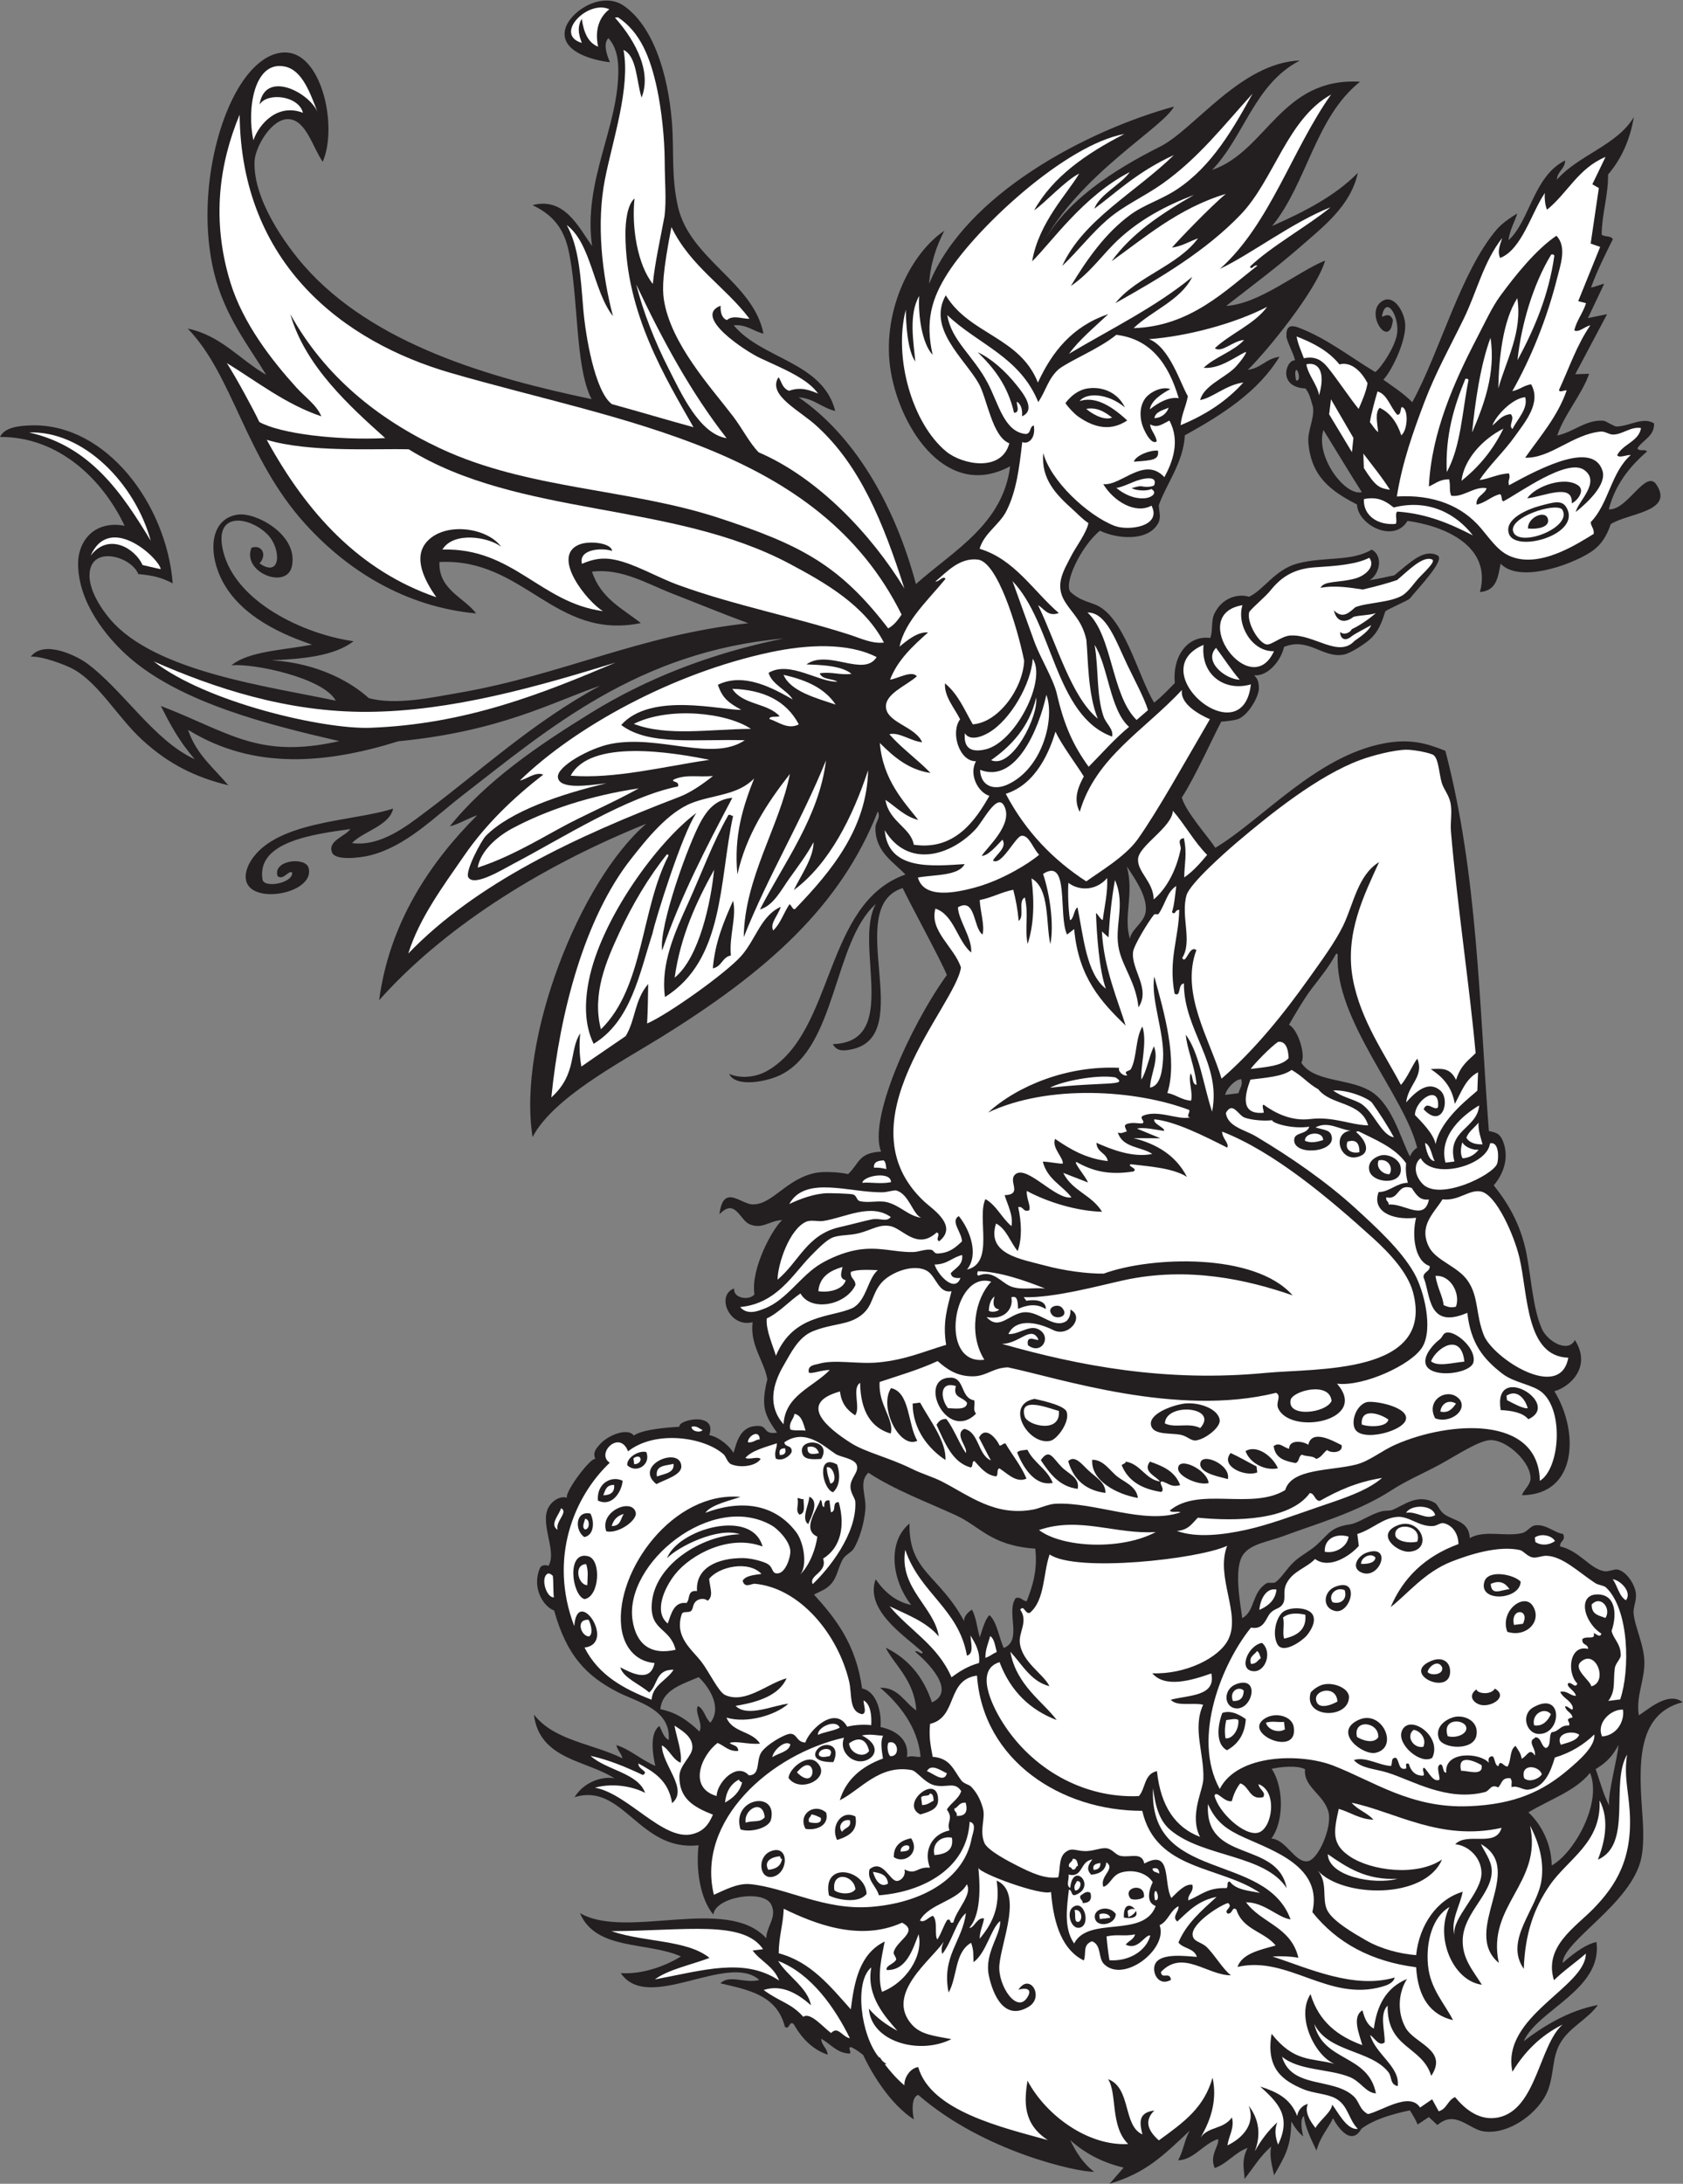 <?xml version="1.0" encoding="UTF-8" standalone="no"?>
<svg
   xmlns:dc="http://purl.org/dc/elements/1.1/"
   xmlns:cc="http://creativecommons.org/ns#"
   xmlns:rdf="http://www.w3.org/1999/02/22-rdf-syntax-ns#"
   xmlns:svg="http://www.w3.org/2000/svg"
   xmlns="http://www.w3.org/2000/svg"
   viewBox="0 0 717.067 930.08"
   height="930.08"
   width="717.067"
   xml:space="preserve"
   id="svg2"
   version="1.1"><rect x="0" y="0" width="717.067" height="930.08" fill="#808080" stroke="none"/><defs
     id="defs6" /><g
     transform="matrix(1.333,0,0,-1.333,0,930.08)"
     id="g10"><g
       transform="scale(0.1)"
       id="g12"><path
         id="path14"
         style="fill:#231f20;fill-opacity:1;fill-rule:evenodd;stroke:none"
         d="m 2759.04,411.398 c -12.79,9.981 -25.5,19.844 -38.94,25 -13.37,1.778 6.21,-22.043 -7.15,-20.246 -39.56,2.559 -58.75,31.328 -88.13,47.004 1.84,-23.437 18.27,-28.117 20.86,-50.605 -49,16.23 -82.73,52.129 -108.98,97.605 -14.36,13 -13.63,-21.328 -27.99,-8.34 -25.78,101.418 -117.66,117.786 -206.03,138.653 29.11,29.402 80.11,-2.012 124.42,10.761 -101.15,89.797 -355.75,-107.429 -442.96,21.887 71.17,-5.012 146.54,24.617 192.29,53.262 -107.54,47.84 -271.77,17.773 -322.73,138.406 149.07,-86.504 469.13,57.707 595.39,-80.183 1.62,40.078 36.35,68.543 15.45,108.359 -25.61,48.769 -178.5,23.32 -184.56,-32.813 -42.73,50.79 -56.08,145.792 -47.1,221.472 -190.04,-21.59 -240.95,201.95 -396.57,153.48 32.93,53.22 95.89,67.69 127.91,60.05 -87.8,57.88 -240.15,59.08 -257.78,204.24 64.89,-84.26 189.37,-92.98 283.08,-140.18 -3.59,16.99 -16.3,25.06 -19.31,42.63 46.65,-15.58 79.98,-48.27 124.45,-66.64 -9.33,39.95 -18.21,105.87 13.07,127.41 8.7,-16.46 13.81,-37.53 29.78,-44.65 7.02,99.51 -100.17,120.27 -164.37,153.56 -98.99,51.32 -162.12,116.27 -201.91,260.11 -29.53,9.74 -73.35,66.74 -45.89,134.54 4.25,10.48 16.31,12.17 27.98,8.34 29.04,49.62 -34.47,142.57 4.7,194.1 12.06,15.86 32.59,29.5 54.61,23.35 -10.17,15.31 76.65,131.7 90.45,123.52 -10.08,21.65 4.4,35.96 14.44,47.27 27.69,31.19 91.07,53.46 108.22,27.75 28.08,20.83 114.91,26.29 145.98,28.29 -6.21,22.47 121.88,49.25 95.27,-26.76 31.31,-5.57 66.29,-36.47 77.37,-56.82 9.83,27.65 18.02,89.2 81.98,86 27.43,-1.37 13.29,-28.03 57.36,-21.37 -40.13,56.37 -52.55,84.21 -31.01,170.27 -9.06,56.04 -56.73,110.27 -47.1,182.75 -74.2,-19.25 -118.42,86.12 -59.02,107.82 -4.01,-32.27 48.95,-39.44 64.87,-19.04 -12.81,81.26 58.29,211.4 88.72,237.52 -41.84,-1.82 -63.89,-31.18 -104.79,-13.13 -31.42,13.86 -45.41,84.49 -95.86,31.52 12.13,99.01 68.32,32.74 105.47,31.61 64.05,-1.93 108.18,83.24 204.66,101.27 20.73,3.88 71.6,2.57 101.24,-4.48 36.52,34.87 33.05,68.28 105.33,71.8 -40.66,100.39 87.31,392.34 210.24,564.55 -21.88,52.54 -112.82,218.19 -141.35,277.58 -193.77,-62.3 48.14,-471.56 -163.05,-515.31 -26.96,-5.57 -47.48,-6.44 -60.14,16.66 218.46,6.74 65.14,319.38 137.39,447.76 -135.43,-120.57 -125.25,-457.47 -304.06,-546.04 -44.21,-21.9 -143.85,-41.38 -164.91,3.51 26.66,-12.75 77.89,-16.6 124.42,10.76 214.07,125.87 178.43,534.11 439.18,625.87 -37.43,40.18 -95.39,71.33 -95.9,147.62 -0.16,23.2 18.14,31.06 7.73,54.18 -118.42,-302.3 -352.99,-510.98 -691.67,-720.93 -133.27,-82.61 -346.44,-194.1 -411.82,-319.67 -49.17,310.91 150.25,817.89 363.45,1001.07 -351.35,-141.57 -654.49,-339.93 -853.86,-563.78 32.84,247.59 162.99,440.69 313.44,590.88 -29.35,-9.35 -60.5,-29.52 -87.51,-35.16 117.23,145.78 283.14,258.99 452.78,363.44 170.64,105.06 372.67,187.36 613.75,236.56 -465.65,-41.64 -751.37,-288.69 -1025.66,-501.04 -93.27,-72.21 -180.59,-162.81 -295.23,-191.8 -31.74,-8.02 -111.36,-17.92 -122.06,8.9 -15.08,37.77 41.68,50.93 58.32,75.02 -120.358,-16.78 -300.12,-40.68 -280.627,-161.25 4.636,-28.7 97.066,-11.81 94.921,21.88 -10.777,10.43 -28.296,-26.63 -47.035,-10.73 -15.265,51.73 89.156,61.69 99.114,26.83 27.167,-95.11 -256.907,-133.27 -190.809,10.06 72.297,141.53 334.766,136.27 461.356,178.75 -11.63,-55.44 -96.77,-72.87 -131.48,-110.37 90.91,-12.22 175.03,54.53 234.48,99.1 182.69,136.93 345.34,288.36 558.91,403.83 -151.84,-51.63 -317.44,-145.73 -645.31,-177.62 -228.5,-71.36 -462.237,-93.38 -672.187,36.69 26.852,-79.75 82.825,-122.04 128.661,-177.37 -104.223,25.53 -189.903,67 -274.512,144.58 -79,72.44 -135.793,176.74 -216.781,224.39 -28.528,16.78 -108.473,45.25 -140.207,41.92 42.851,55.75 148.472,1.78 179.496,-21.06 116.207,-85.56 214.09,-246.86 344.808,-306.52 -53.031,61.46 -79.953,114.6 -108.406,170.24 218.711,-83.62 310.731,-171 570.388,-112.34 -221.263,51.01 -509.997,122.01 -677.611,273.06 -68.906,62.09 -154.949,169.24 -157.269,289.89 -1.465,76.35 51.918,143.13 148.805,125.07 C 327.551,5446.22 187.363,5582.28 0,5581.27 c 14.59,29.24 54.273,35.87 101.797,36.95 237.242,5.41 429.879,-250.45 450.266,-504.72 -37.153,19.21 -61.829,24.9 -110.153,29.73 -21.301,55.08 -146.699,92.31 -155.394,4.71 -5.582,-56.21 41.636,-121.53 67.324,-151.2 143.902,-166.26 504.367,-212.49 719.28,-258.16 -37.99,72.4 -261.772,120.12 -333.436,113.01 56.136,45.9 166.679,48.14 257.765,66.18 -116.504,38.59 -252.386,106.49 -300.136,233.28 -31.887,84.67 -15.426,172.17 64.242,182.2 57.675,7.26 194.8,-65.96 170.925,-167.24 -18.238,-73.19 -160.171,-16.39 -128.617,61.28 33.399,11.5 50.68,-23.01 25.614,-50 68.738,-48.05 70.031,45.03 27.359,90.5 -54.359,57.94 -176.098,81.08 -143.469,-51.84 39.926,-162.62 257.141,-264.74 416.803,-287.43 -62.58,-47.92 -163.897,-56.55 -261.893,-60.81 147.323,-8.87 254.333,-69.76 310.223,-120.76 85.42,-23.97 204.06,2.23 288.16,16.76 331.92,57.38 576.66,184.62 925.12,222.37 -82.8,30.33 -163.24,63.77 -244.13,95.18 -79.82,31 -160.95,81.22 -255.43,69.58 28.01,-85.65 97.54,-117.87 156.04,-164.27 -275.8,-56.3 -372.65,208.8 -643.66,195.07 -3.63,-88.36 78.28,-112.62 117.34,-164.28 -227.03,21.02 -411.8,137.43 -546.436,286.19 -192.02,212.17 -230.301,474.88 -375.484,623.83 105.273,-21.26 166.535,-99.15 250.699,-147.58 -56.028,92.73 -133.028,187.73 -166.809,327.4 -53.086,219.51 2.395,480.99 92.684,611.48 28.699,41.47 79.922,96.65 143.449,90.53 110.467,-10.62 159.307,-238.31 111.447,-348.84 -32.486,46.96 -53.052,133.42 -108.994,136.3 -54.527,2.8 -106.933,-89.31 -108.906,-134.59 -5.348,-122.75 101.566,-269.05 157.875,-333.35 220.415,-251.7 595.765,-358.91 919.375,-426.59 -54.02,102.76 -41.05,334.01 -74.57,479.25 -17.5,75.9 -58.54,114.14 -114.35,140.47 101.03,26.56 145.62,-66.92 190.56,-130.91 -29.92,209.22 86.48,381.42 83.77,566.81 -0.61,40.79 -9.54,72.84 -31.59,97.63 -17.3,-16.7 -5.96,-51.62 4.79,-76.8 -59.74,6.72 -157.61,35.31 -143.52,102.95 11.9,57.09 116.84,127.05 188.7,76.87 90.5,-63.21 140.26,-210.66 153.14,-372.66 7.04,-88.79 -2.79,-171.92 19.13,-268.5 38.31,-168.78 240.78,-241.27 273.4,-405.96 -32.65,7.76 -53.86,30.25 -95.26,26.76 91.28,-109.36 284.78,-116.55 324.56,-273.76 -42.49,9.85 -68.8,40.53 -116.71,43.42 171.17,-117.14 303.79,-331.81 374.69,-596.44 122.32,108.4 277.67,191.13 301.13,376.38 -200.43,-108.73 -349.02,116.04 -381.13,300.53 -32.35,185.71 59.72,377.32 170.72,451.94 -25.06,-49.3 -44.53,-103.69 -48.46,-169.41 117.09,288.14 505.69,490.18 782.41,566.16 -33.85,-67.24 -303.46,-216.25 -423.15,-444.87 72.09,139.48 225.57,240.01 378.77,316.84 109.22,54.75 257.93,268.31 446.82,275.22 -145.8,-75.83 -176.62,-241.02 -280.31,-349.57 174.39,59.37 220.6,296.49 472.63,281.76 -143.65,-114.76 -168.22,-322.06 -280.88,-460.91 104.69,46.17 203.05,97.25 273.83,169.77 -22.54,-104.93 -109.53,-171.31 -183.3,-235.82 -76.02,-66.48 -158.93,-128.09 -237.5,-189.41 107.32,6.86 227.85,109.13 316.27,145.02 -27.58,-95.96 -187.44,-291.29 -247.15,-349.2 44.1,5.85 57.25,35.76 101.21,41.7 -66.89,-109.94 -180.25,-183.74 -302.36,-250.74 -4.86,-87.6 -58.65,-154.23 -83.28,-223.29 0.86,-23.01 8.45,-38.88 -2.37,-58.35 -33.28,-59.84 -134.25,-48.71 -185.74,-23.28 -62.13,-50.42 -120.6,-176.26 -91.79,-197.94 22.18,-18.75 37.48,-24.3 72.81,-36.64 95.33,-33.33 138.44,-225.16 192.05,-314.9 30.08,24.06 46.37,43.2 66.42,62.9 -9.08,81.35 39.07,153.97 113.07,143.76 9,21.22 1.62,54.97 13.87,79.15 30.66,60.49 89.49,60.13 109.92,52.47 47.07,21.64 83.36,87.78 155.96,106.62 86.91,22.55 171.17,5.25 236.34,44.13 39.34,-21.33 23.29,-81.54 -7.1,-97.64 30.7,4.2 58.1,11.68 79.23,15.39 48.77,39.43 93.99,86.85 138.36,63.63 25.82,-13.51 -60.72,-103.08 -89.61,-138.69 -11.11,-7.96 -66.93,-31.69 -77.38,-39.91 -9.84,-28.92 -19.53,-66.01 -55.31,-94.52 -17.66,-14.06 -56.62,-39.38 -76.78,-43.48 -67.03,-13.61 -113.32,56.89 -191.72,24.34 -8.88,-41.57 -50.25,-95.04 -95.84,-90.59 12.66,-11.76 14.85,-22.38 15.51,-40.41 0.98,-26.94 -35.08,-90.47 -69.63,-100.64 -10.99,-3.23 -34.88,-6.02 -50.62,-7.16 -20.36,-36.99 -85.75,-181.65 -126.12,-242.35 12.33,-45.65 83.75,-124.81 107.21,-160.71 150.98,90.88 322.03,292.58 538.71,333.57 83.54,15.81 136.06,0.61 196.47,-23.74 103.51,-394.24 108.18,-812.64 139.1,-1214.91 25.13,-4.7 35.47,-9.4 44.47,-31.13 21.54,-52.07 2.99,-104.74 -28.93,-142.31 39.71,-49.58 85.34,-118.49 104.85,-219.06 15.27,-78.56 20.41,-176.07 49.51,-240.51 17.38,-38.5 82.89,-77.6 105.08,-34.61 54.65,-86.26 -16.27,-150.02 -65.72,-163.64 78.26,-125.75 75.56,-330.53 -103.5,-332.25 4.1,15.13 26.39,32.49 27.38,51.81 2.64,51.86 -73.36,124.14 -126.85,124.39 -37.19,0.17 -113.17,-51.22 -164.3,-78.64 -59.61,-31.96 -104.53,-50.05 -154.18,-82.21 -109.12,-70.71 -249.43,-109.97 -339.9,-144.18 -53.83,-20.37 -106.7,-25.19 -132.76,-60.19 -31.13,-41.8 -10.5,-152.39 -3.51,-203.62 40.95,20.97 30.19,83.17 77.97,111.36 6.34,3.75 21.7,-1.16 28.57,3.59 18.89,13.05 35.53,43.45 59.51,65.5 21.66,19.93 50.82,34.34 70.84,52.42 41.47,37.49 45.9,57.63 107.74,66.72 27.54,4.04 64.76,32.57 101.19,41.7 11.29,2.84 25.12,1.01 33.34,4.18 37.3,14.42 81.01,54.73 137.52,22.09 7.77,-4.51 14.1,-24.68 28.59,-35.13 32.11,-23.11 78.65,-20.63 82.19,-76.78 46.07,27.12 115.68,3.42 167.3,16.12 15.82,3.91 26.47,22.2 40.47,24.44 34.94,5.57 62.44,-23.67 90.51,-27.37 9.22,-22.92 -12.13,-22.1 -9.51,-39.89 61.97,-14.22 93.53,-70.07 140.53,-79.13 12.79,-2.47 32.61,7.56 42.87,5.37 26.5,-5.67 49.7,-39.8 56.58,-65.48 8.03,-30.08 -6.95,-50.74 -5.35,-73.23 3.16,-44 34.67,-102.14 34.59,-160.14 -0.08,-56.54 -27.31,-107.33 -17.82,-166.71 21.35,10.78 91.65,79.37 139.91,41.72 -152.07,-39.48 -139.3,-207.93 -127.89,-369.16 3.16,-44.61 3.32,-91.35 -3.52,-126.23 -28.87,-146.94 -250.45,-266.053 -252.01,-337.936 45.39,40.301 81.07,61.894 108.1,66.953 20.34,-151.777 -189.18,-217.07 -232.46,-316.887 58.21,45.031 143.07,98.594 237.19,115.703 -35.43,-48.152 -90.25,-70.164 -120.21,-121.484 -27.02,-46.27 -18.95,-95.391 -39.26,-150.059 -25.88,-69.668 -122.6,-144.246 -205.94,-132.226 -46.66,6.719 -90.72,70.019 -147.67,20.195 l -27.39,25.586 -35.72,-23.828 c -7.01,16.777 -15.9,31.164 -25.02,45.246 -60.27,-12.707 -115.23,-29.543 -154.57,-58.527 -31.05,-54.922 -72.29,-1.825 -91.09,33.332 -15.38,-33.75 -38.71,-54.465 -52.78,-103.274 -12.79,27.246 -38.2,77.293 -39.67,110.196 -13.59,-6.954 -7.79,-44.688 -2.67,-65.02 -15.72,12.988 -27.76,29.66 -38.11,47.996 -1.29,-80.586 -18.22,-107.754 -55.06,-172.223 -6.69,32.391 -15.72,62.449 -9.02,92.168 -37.19,-32.941 -55.29,-65.879 -85.45,-103.839 0.88,23 -12.6,54.707 9.77,99.191 -40,-14.113 -64.94,-50.305 -104.94,-64.426 -18.5,42.332 16.99,73.731 10.37,92.656 -46.53,-14.617 -76.99,-66.367 -127.52,-67.937 17.4,30.586 19.76,64.18 37.17,94.766 C 3716.11,87.996 3662.46,34.758 3546.58,0 c 14.96,17.207 29.92,34.426 44.88,51.633 -65.6,15.75 -120,42.891 -170.6,87.558 18.18,-37.296 39.57,-73 76.33,-101.027 -51.49,-1.355 -352.83,63.496 -562.15,245.703 -23.65,-6.269 -18.95,-58.183 -13.91,-78.387 -73.96,47.364 -133.59,144.149 -162.09,205.918 z m 842.78,3797.522 c 23.26,-35.51 62.2,-89.94 60.76,-137.51 -1.27,-41.49 -45,-59.27 -51.17,-93.49 -21.57,74.1 14.12,140.9 -9.59,231 z m -677.33,-2508.5 c 38.3,-32.01 134.47,-125.92 54.24,-162.51 -28.24,85.34 -79.28,141.37 -147.71,174.99 25.74,-53.56 91.83,-103.06 97.69,-200.6 -37.69,25.21 -57.17,73.91 -115.51,72.58 58.89,-49.94 120.61,-124.55 129.26,-220.83 -15.7,-1.77 -24.73,5.06 -43.46,-0.61 7.84,59.15 -40.07,86.38 -84.57,95.82 4.18,52.75 -14.92,114.99 -58.98,123.23 -19.24,141.16 -84.29,223.39 -153.71,300.01 19.1,9.73 32.18,14.31 45.25,25.02 29.68,24.37 28.87,56.07 47,88.14 7.62,13.45 27.1,21.39 34.53,33.34 19.08,30.74 34.06,83.86 37.46,125.64 3.55,43.81 -22.39,86.84 9.49,117.29 84.06,-55.27 186.83,-93.38 279.59,-135.93 79.02,-36.27 111.11,-96.55 253.94,-106.81 7.95,-69.24 -8.69,-119.35 -27.34,-167.91 -13.98,0.43 -17.01,14.99 -35.14,10.12 -31.95,-46.16 22.87,-134.55 -38.04,-159.58 -13.54,26.1 -21.8,84.41 -45.88,105.05 -13.42,-12.51 -20.88,-40.1 -30.94,-71.14 -9.24,32.36 -11.07,62.21 -24.84,88.72 -12.15,-7.25 -27.19,-22.47 -25.18,-36.94 -79.75,148.69 -177.6,157.53 -174.55,311.92 -70.43,-57.25 -58.59,-178.44 5.53,-260.11 -50.55,10.56 -86.02,42.25 -113.81,82.06 -35.59,-98.86 94.24,-181.69 150.1,-232.74 -1.8,-12.3 -13.81,7.26 -24.42,1.78 z m -653.63,-227.04 c -16.95,13.22 -19.92,44.43 -40.5,52.98 -10.67,-21.41 17.85,-56.31 5.38,-81.56 -34.53,33.01 -72.57,61.49 -125.05,71.39 5.7,61.48 67.8,79.13 122.61,102.44 34.44,-32.8 74.92,-96.94 37.56,-145.25 z m 1900.45,-148.83 c -6.15,-58.16 63.87,-82.15 75.66,-140.48 9.63,-47.62 -33.71,-149.72 -67.83,-153.62 -41.15,-4.74 -68.03,69.41 -115.53,72.59 38.38,50.17 42.37,159.75 1.12,222.66 28.26,6.64 80.72,12.04 106.58,-1.15 z m 910.92,-11.62 c 39.25,-96.63 -50.8,-256.45 -122.56,-295.93 -0.84,71.1 -34.4,132.3 -74.47,169.64 67.26,40.87 151.38,68.63 197.03,126.29 z m 90.74,88.84 c -1.49,-36.69 -35.24,-157.78 -29.4,-192.4 -16.54,26.22 -31.99,84.98 -43.49,115.47 21.37,13.44 48.32,30.18 72.89,76.93 z M 4270.51,3929.9 c 3.92,1.39 4.7,-1.29 5.35,-4.16 -10.86,-206.38 213.69,-449.86 253.65,-615.53 -11.97,-7.34 -18.61,-18.1 -23.05,-27.98 -30.72,58.86 -58.28,174.83 -133.67,213.11 -67.71,36.34 -175.64,26.02 -213.51,86.84 14.9,19.83 -8.83,105.39 -39.34,120.84 15.65,27.65 50.24,86.74 72.6,115.53 31.68,40.76 56.72,72.32 77.97,111.35 z m -311.84,-445.43 c -14.29,-1.78 -28.57,-3.58 -42.87,-5.38 5.82,22.8 34.2,50.7 51.78,50.04 5.27,-21.29 -6,-29.74 -8.91,-44.66 v 0" /><path
         id="path16"
         style="fill:#231f20;fill-opacity:1;fill-rule:evenodd;stroke:none"
         d="m 4151.05,5930.42 c 90.84,-34.66 163.21,-93.15 244.48,-141.74 16.17,9.82 68.3,84.78 70.8,129.81 3.1,55.9 -37.76,115.08 -49.42,47.02 9.75,1.85 24.77,14.2 35.12,-10.11 -9.53,-99.87 -94.69,23.99 -33.07,60.44 37.8,22.36 71.2,-37.91 72.52,-75.89 2,-56.09 -44.66,-149.73 -69.92,-175.84 23.52,-16.61 66.33,-44.92 92.46,-71.84 88.19,160.62 154.69,416.36 269.53,551.39 16.27,19.12 41.06,36.39 66.08,51.82 -6.47,-23.62 -25.08,-54.34 -27.97,-85.74 68.26,61.59 79.51,204.74 180.92,254.88 0.02,-27.24 -25.43,-34.69 -26.17,-61.33 67.44,77.96 193.45,110.42 245.82,200.12 -12.48,-73.41 -39.57,-133.73 -82.35,-183.58 0.92,-66.37 -19.98,-125.58 -20.52,-192.13 9.43,-8.15 30.15,-2.43 35.72,-14.88 -23.01,-45.83 -52.19,-104.74 -69.55,-153.9 5.74,-0.63 30.35,9.75 41.93,11.71 l -52.09,-109.67 61.33,12.52 -101.74,-191.75 44.42,1.27 c -24.32,-68.51 -78.62,-128.01 -102.11,-197.16 52.81,11.1 91.69,51.32 147.61,47.3 8.07,-0.58 33.95,-18.85 42.31,-18.66 40.58,0.95 83.67,32.14 119.65,10.16 1.42,-41.22 -35.59,-52.58 -52.95,-79.2 3.26,-12.38 24.8,-1.27 30.37,-10.71 -56.64,-49.12 -102.07,-106.95 -122.01,-184.6 58.82,-5.01 118.24,130.51 152.4,78.44 57.01,-86.88 -92.7,-90.71 -146.43,-126.07 -12.24,-37.63 -31.74,-68.93 -66.05,-90.51 -68.5,-43.07 -227.07,-97.11 -285.76,-35.81 -8.5,-40.69 -11.37,-85.74 -66.06,-90.52 38.97,147.13 -113.61,211.43 -231.68,227.35 -43.63,-73.29 -159.53,-11.86 -161.35,52.35 -84.53,43.66 -146.62,89.58 -155.46,198.2 -3.07,37.83 19.59,75.01 14.98,112.81 -9.26,31.48 -11.43,43.35 -24.3,59.73 -89.96,4.33 -62.74,91.9 -33.16,89.99 -7.7,29.14 -20.24,46.22 -27.6,74.42 -1.19,29.41 7.34,42.09 39.27,29.91 z m 79.03,-326.95 c 22.24,-35.83 86.87,-142.72 122.58,-198.51 -52.48,-14.05 -149.55,112.91 -122.58,198.51 z m -86.99,192.27 c 7.03,-0.28 15.99,-37.81 -0.59,-33.94 -1.52,12.66 -5.2,26.99 0.59,33.94 v 0" /><path
         id="path18"
         style="fill:#ffffff;fill-opacity:1;fill-rule:evenodd;stroke:none"
         d="m 1947.6,6947.67 c -30.43,-23.63 -47.64,-63.14 -35.91,-119.55 -33.78,13.36 -46.49,49.34 -52.19,89.16 -19.02,-32.02 -4.54,-62.67 0.15,-77.08 -91.2,27.03 19.64,139.46 87.95,107.47 v 0" /><path
         id="path20"
         style="fill:#ffffff;fill-opacity:1;fill-rule:evenodd;stroke:none"
         d="m 1965.47,6920.89 c 3.18,0.4 6.35,0.79 9.53,1.19 70.35,-46.67 103.39,-125.15 125.7,-230.97 13.28,-63.03 23.55,-153.27 23.89,-229.2 0.3,-67.96 5.83,-124.38 -0.54,-175.02 -11.82,-64.64 -31.65,-152.84 -37.44,-216.75 -48.74,60.63 -68.5,181.42 -58.43,273.26 -23.38,-20.13 -29.28,-74.84 -29.14,-114.92 0.85,-251.6 128.9,-460.1 217.51,-616.13 -77.29,20.97 -181.47,52.08 -260.8,73.74 -54.19,40.12 -84.52,217.9 -91.79,307.78 -8.18,101.14 -14,195.62 -52.47,264.33 78.9,-58.88 85,-211.43 147.74,-291.09 -35.28,134.93 -53.27,295.97 -25.75,436.99 23.86,122.17 82.38,294.37 59.41,413.79 43.01,-20.25 40.86,-98.62 57.81,-152.39 37.16,94.01 -36.78,201.63 -85.23,255.39 v 0" /><path
         id="path22"
         style="fill:#ffffff;fill-opacity:1;fill-rule:evenodd;stroke:none"
         d="m 1017.15,6613.38 c -20.146,64.58 -170.005,145.53 -187.545,29.7 24.559,40.49 124.95,28.73 138.731,-26.15 -78.938,30.7 -139.051,-32.63 -158.348,-87.57 -21.722,97.17 1.543,256.82 101.141,235.2 56.23,-12.2 80.996,-86.43 106.021,-151.18 v 0" /><path
         id="path24"
         style="fill:#ffffff;fill-opacity:1;fill-rule:evenodd;stroke:none"
         d="m 2146.09,6251.75 c 61.08,-126.04 171.05,-189.2 249.55,-292.84 -21.14,-1.23 -52.5,13.35 -72.04,-4.19 -14.89,4.81 -21.59,22.11 -20.26,45.83 -90.71,-34.31 80.12,-145.93 127.46,-167.84 77.5,-35.87 150.08,-65.33 184.18,-112.95 -25.47,10.26 -54.62,22.85 -92.76,8.9 -23.44,8.27 -25.54,34.91 -34.11,43.2 -36.81,-57.96 71.3,-107.08 124.95,-158.19 135.57,-124.65 209.64,-303.6 277.6,-516.69 -104.8,171.85 -275.78,353.68 -465.71,435.06 -29.97,30.62 -52.14,76.1 -82.2,115.48 -70.36,92.18 -200.1,232.65 -221,373.81 -5.19,35.07 -3.77,85.99 24.34,230.42 v 0" /><path
         id="path26"
         style="fill:#ffffff;fill-opacity:1;fill-rule:evenodd;stroke:none"
         d="m 5131.78,6475.97 -42.25,-87.54 20.84,-11.89 -26.13,-177.43 30.37,-10.7 -70.2,-173.29 25,-6.53 c -9.55,-31.27 -29.9,-54.16 -37.48,-86.94 15.22,-7.63 32.89,12.55 51.2,16.1 -42.76,-61.34 -67.76,-136.5 -99.97,-206.04 0.51,-10.43 17.17,-0.04 24.42,-1.78 -29.08,-83.43 -84.49,-146.39 -132.7,-214.97 79.73,-3.01 151.19,74.57 241.1,83.43 14.59,1.44 26.09,-9.58 39.9,-9.51 30.84,0.16 55.7,26.14 89.3,20.86 -6.92,-43.34 -59.18,-51.44 -76.2,-86.95 6.43,-10.17 30.18,1.95 43.48,0.62 -63.38,-55.36 -70.1,-154.73 -127.95,-214.37 0.88,-15.47 10.96,-19.1 9.55,-37.51 -49.51,-29.83 -175.31,-114.58 -271.66,-69.33 -35.68,16.76 -60.37,53.75 -88.55,87.08 -60.98,72.13 -152.25,108.77 -269.14,101.72 17.26,108.52 51.85,205.89 88.02,301.28 35.92,94.75 82.82,178.56 126.14,267.36 41.42,84.91 62.79,181.12 122.56,257.24 -6.16,-21.25 -16.49,-41.45 -6.53,-63.71 69.3,26.53 100.67,146.27 143.15,207.83 -2.09,-12.52 0.33,-40.85 6.83,-53.58 65.92,53.37 99.32,132.01 186.9,168.55 z m -336.25,-443.66 c -27.09,-36.92 -50.12,-87.48 -74.96,-135.17 -71.04,-136.35 -145.37,-301.26 -153.46,-473.96 20.8,8.19 33.22,22.9 64.88,22.64 5.16,-26.02 -0.99,-33.71 6.56,-52.39 37.76,-6.34 75.36,31.93 113.11,23.86 -6.52,-20.72 -34.92,-24.44 -32.13,-52.41 29.92,6.85 45.08,25.15 73.22,33.36 10.04,0.02 3.93,-20.75 12.52,-22.62 49.59,25.54 203.85,139.2 258.36,100.11 54.34,-38.96 -21.31,-101.91 -26.75,-133.97 36.13,28.76 99.41,87.05 85.09,131.61 -30.06,93.61 -189.57,13.62 -298.73,-46.49 -5.37,18.51 6.15,18.84 -0.13,38.06 -37.58,-2.32 -59.63,-16.71 -94.07,-21.47 28.95,45.17 76.84,88.98 113.07,139.95 32.44,45.65 85.41,107.05 51.76,166.12 -24.34,-4.02 -36.64,-17.38 -60.14,-22.05 59.45,104.75 111.19,232.8 143.38,361.44 10.02,40.09 32.3,100.05 -2.44,135.14 -65.61,-44.52 -131.37,-126.71 -179.14,-191.76 z m 85.95,-647.14 c 52.13,5.55 147.25,51.11 142.29,-16.03 19.59,9.15 41.52,40.71 22.01,55.98 -41.7,32.61 -137.73,-0.34 -164.3,-39.95 z m -58.32,-113.73 c 21.86,-61.67 236.1,-1.01 182.76,85.79 -14.4,23.41 -40.53,15.38 -82.76,4.15 -39.94,-10.64 -116.95,-42.11 -100,-89.94 v 0" /><path
         id="path28"
         style="fill:#ffffff;fill-opacity:1;fill-rule:evenodd;stroke:none"
         d="m 2033.63,6068.34 c 84.32,-179.11 176.73,-347.8 288.9,-491.08 -87,13.56 -144.77,142.33 -185.68,222.6 -43.88,86.11 -81.69,182.46 -103.22,268.48 v 0" /><path
         id="path30"
         style="fill:#ffffff;fill-opacity:1;fill-rule:evenodd;stroke:none"
         d="m 852.566,5572.02 c 137.848,-40.98 342.424,-27.43 453.684,-30.22 352.64,-217.59 841,-165.86 1216.45,-365.16 117.84,-62.55 240.99,-133.9 302.53,-252.34 -37.67,-4.49 -74.6,13.7 -109.57,24.97 -174.43,56.25 -372.36,95.05 -547.18,158.79 -70.37,25.66 -137.83,67.27 -203.64,80.9 -38.05,7.89 -68.24,2.62 -104.79,-13.13 -11.95,47.99 65.99,52.18 96.44,41.12 -2.84,25.98 -72.19,33.3 -104.19,20.8 -94.53,-36.95 26.27,-184.63 75.08,-213.12 -201.09,27.03 -286.61,202.75 -513.26,196.91 35.41,58.48 147.16,40.32 187.53,8.98 -42.79,59.88 -174.94,80.26 -234.58,18.98 -51.03,-52.42 -7.99,-129.54 27.44,-180.39 -245.35,84.4 -413.42,268.21 -541.944,502.91 v 0" /><path
         id="path32"
         style="fill:#ffffff;fill-opacity:1;fill-rule:evenodd;stroke:none"
         d="m 3472.01,5671.09 c 36.06,6.04 60.67,-11.29 82.54,-27.94 -28.4,-11.67 -70.41,16.4 -82.54,27.94 v 0" /><path
         id="path34"
         style="fill:#ffffff;fill-opacity:1;fill-rule:evenodd;stroke:none"
         d="m 3735.29,5674.69 c -5.8,-17.96 -23.26,-32.95 -45.52,-33.17 3.28,20.05 27.48,25.42 45.52,33.17 v 0" /><path
         id="path36"
         style="fill:#ffffff;fill-opacity:1;fill-rule:evenodd;stroke:none"
         d="m 4805.2,5607.82 c -31.66,-65.66 -76.47,-121.12 -133.91,-166.75 7.73,67.09 65.72,132.32 133.91,166.75 v 0" /><path
         id="path38"
         style="fill:#ffffff;fill-opacity:1;fill-rule:evenodd;stroke:none"
         d="m 3688.91,5426.58 c -7.84,-4.92 -24.96,-6.22 -39.91,-3.03 -11.46,1.21 -19.9,-3.11 -32.05,-5.84 25.16,-12.4 59.98,-6.42 62.56,-2.59 22.17,-11.74 2.09,-28.03 -20.94,-29.74 -32.93,-2.45 -64.57,11.61 -90.44,33.05 18.39,1.84 51.09,18.73 70.35,24.75 22.93,7.19 62.4,13.48 50.43,-16.6 v 0" /><path
         id="path40"
         style="fill:#ffffff;fill-opacity:1;fill-rule:evenodd;stroke:none"
         d="m 4707.68,5266.64 c -71.64,36.9 -146.57,69.55 -241.76,76.13 -8.52,-7.71 1.09,-29.5 -4.75,-39.29 -56.78,-5.57 -104.43,26.34 -101.83,79.15 46.21,9.67 71.29,-7.83 95.27,-26.76 112.77,28.52 200.98,-21.32 253.07,-89.23 v 0" /><path
         id="path42"
         style="fill:#ffffff;fill-opacity:1;fill-rule:evenodd;stroke:none"
         d="m 491.41,4864.02 c 194.082,-85.32 426,-162.48 682.94,-161.13 267.18,1.4 543.53,80.55 792.97,157.43 -232.9,-98.89 -477.77,-197.19 -783.92,-208.34 -149.54,-5.44 -523.892,80.96 -691.99,212.04 v 0" /><path
         id="path44"
         style="fill:#ffffff;fill-opacity:1;fill-rule:evenodd;stroke:none"
         d="m 4992.81,5350.04 c 37.21,-57.13 -136.64,-124.16 -155.95,-72.04 -16.94,45.66 131.87,94.55 155.95,72.04 z m -44.63,-33.91 c -4.55,34.85 -65.68,9.87 -64.29,-27.41 29.9,-3.34 67.34,4.01 64.29,27.41 v 0" /><path
         id="path46"
         style="fill:#ffffff;fill-opacity:1;fill-rule:evenodd;stroke:none"
         d="m 2802.01,4877.85 c -41.17,-65.69 -154.96,26.51 -224.43,-23.29 39.41,-1.79 111.19,-2.45 144.08,-30.31 -38.14,-4.84 -62.57,7.97 -101.8,1.75 9.22,-21.31 39.32,-15.79 56.57,-26.78 -58.03,-2.64 -152.87,68.38 -219.75,28.41 9.83,-37.13 60.51,-56.29 76.87,-85.01 -61.67,34.94 -155.31,87.7 -238.96,46.79 14.64,-43.83 35.07,-57.93 74.82,-80.12 -62.16,-1.72 -289.08,58.44 -383.89,-48.41 88.72,-67.1 238.1,-44.19 395.07,-48.7 -104.3,-70.07 -272.14,18.61 -427.85,-11.6 -66.73,-12.96 -173.79,-71.83 -169.49,-106.9 5.05,-41.07 102.32,-24.71 155.03,-19.16 -144.12,-33.74 -308.17,-89.07 -385.9,-168.4 -13.37,-13.64 -66.95,-112.98 -55.37,-132.08 18.76,-30.93 108.3,24.78 149.03,46.16 148.07,77.73 358.27,212.15 520.86,244.26 7.16,19.08 -26.44,13.06 -12.51,22.63 38.95,16.84 75.91,6.77 124.43,10.76 -32.8,-25.92 -70.75,-52.56 -107.74,-66.72 -332.4,-127.22 -649.91,-276.15 -866.1,-500.39 34.97,112.55 110.24,213.68 178.5,312.63 69.29,100.41 156.38,184.05 252.96,259.06 -25.66,9.72 -50.8,-13.78 -75.01,-19.07 174.64,170.05 486.74,343.05 800.04,409.86 117.75,25.11 248.39,31.78 340.54,-15.37 v 0" /><path
         id="path48"
         style="fill:#ffffff;fill-opacity:1;fill-rule:evenodd;stroke:none"
         d="m 3971.27,5043.74 c -19.61,-62.2 29.75,-149.18 100.66,-147.03 -73.92,-163.48 -280.7,117.06 -100.66,147.03 v 0" /><path
         id="path50"
         style="fill:#ffffff;fill-opacity:1;fill-rule:evenodd;stroke:none"
         d="m 3300.94,4872.66 c 45.56,-68.59 -56.14,-268.77 -152.33,-290 -41.5,-9.16 -69.37,1 -64.68,52 13.9,-22.95 47.24,-15 75.15,1.02 71.37,40.97 136.82,157.91 141.86,236.98 v 0" /><path
         id="path52"
         style="fill:#ffffff;fill-opacity:1;fill-rule:evenodd;stroke:none"
         d="m 3344.43,4757.17 c 27.86,-72.02 -10.23,-234.49 -123.73,-286.42 -45,-20.58 -86.44,-4.34 -88.14,47.02 113.65,-45.48 187.79,128.93 211.87,239.4 v 0" /><path
         id="path54"
         style="fill:#ffffff;fill-opacity:1;fill-rule:evenodd;stroke:none"
         d="m 2640.19,4547.97 c -21.81,-179.36 -133.49,-326.12 -211.21,-476.36 42.91,11.97 67.47,61.68 94.04,98.86 27.2,38.04 56.97,77.28 77.37,116.12 -0.02,-50.16 -40.58,-106.01 -63.07,-153.03 113.56,83.7 188.52,234.64 237.43,382.9 -3.77,-186.22 -118.36,-323.55 -230.26,-440.05 -9.16,-12.29 -12.96,6.77 -20.84,11.9 -18.77,-26.97 -28.22,-61.18 -52.37,-83.97 -11.11,23.07 14.77,46.31 24.38,75.62 -62.83,-27.75 -80.03,-103.84 -125.57,-156.02 -47.64,-54.59 -233.97,-187.32 -301.78,-216.81 2.33,41.18 2.82,83.79 3.53,126.21 -44.54,-51.8 -39.74,-113.19 -71.95,-166.46 -34.65,-24.19 -95.33,-64.74 -141.7,-97.35 -6.73,39.61 -6.94,74.18 -3.6,105.97 -35.84,-52.83 -9.02,-129.66 -92.36,-204.57 27.21,271.51 106.25,573.49 254.71,761.89 48.25,61.22 117.3,149.18 195.22,179.27 67.63,26.11 146.86,24.33 198.23,78.05 -34.87,-88.96 -65.45,-181.25 -53.48,-306.62 28.87,128.02 94.72,227.3 167.79,320.95 -32.65,-166.85 -145.09,-331.14 -147.48,-521.59 77.6,196.18 184.08,369.91 262.97,565.09 z m -397.05,-190.05 c -41.28,-70.72 -138.14,-341.8 -126.68,-417.39 59.59,174.35 141.77,331.15 224.3,487.67 -51.41,-4.34 -78.35,-37.28 -97.62,-70.28 z m -17.27,22.02 c -124.37,-91.93 -305.59,-340.05 -343.96,-536.53 -13.29,-68.12 -14.58,-139.89 15.55,-201.24 119.15,72.76 145.59,221.21 188.02,352.53 9,44.07 95.46,320.72 140.39,385.24 z m 117.29,-9.49 c -6.12,-0.49 -7.36,5.28 -14.89,2.98 -49.52,-86.62 -85.36,-185.66 -129.11,-282.25 -40.75,-90 -88.47,-192.72 -73.72,-299.49 190.36,118.76 172.67,369.77 217.72,578.76 z m -64.74,-487.03 c 29.56,5.68 28.67,35.04 57.74,41.1 -6.28,62.22 18.89,122.84 7.08,175.04 -29.53,-65.88 -57.79,-132.76 -64.82,-216.14 v 0" /><path
         id="path56"
         style="fill:#ffffff;fill-opacity:1;fill-rule:evenodd;stroke:none"
         d="m 3138.01,4242.71 c 21.46,0.59 48.42,33.95 66.07,51.81 15.63,-25.14 -20.04,-47.4 -30.33,-66.69 27.07,-18.89 71.88,77.26 91.66,79.21 23.87,2.35 36.29,-40.83 55.98,-60.71 -34.73,-29.9 -118.07,-79.45 -195.26,-101.86 -77.03,-22.38 -173.49,-38.39 -192.3,29.1 55.68,9.74 129.96,5.02 149.41,42.92 -102.99,-6.55 -244.72,-21.65 -255.43,108.28 74.07,-122.57 209.77,-82.54 289.92,2.47 25.71,27.25 69.52,119.55 92.27,74.45 30,-59.48 -58.75,-134.76 -71.99,-158.98 v 0" /><path
         id="path58"
         style="fill:#ffffff;fill-opacity:1;fill-rule:evenodd;stroke:none"
         d="m 3414.88,4156.46 c 39.28,-28.78 91.9,-22.06 123.83,15.52 2.74,-45.3 -8.5,-90.31 -14.04,-134.29 -9.04,3.26 -12.91,15.89 -21.64,22.49 2.61,-69.07 10.04,-181.82 31.64,-241.85 -62.72,47.78 -72.09,170.23 -90.59,259.56 -11.33,-4.64 -11.93,-38.28 -24.06,-40.55 -5.72,35.98 -7.11,89.12 -5.14,119.12 v 0" /><path
         id="path60"
         style="fill:#ffffff;fill-opacity:1;fill-rule:evenodd;stroke:none"
         d="m 4229,3334.53 c -22.96,-6.63 -37.63,-9.95 -57.73,-2.4 -3.5,27.25 58.5,33.71 57.73,2.4 v 0" /><path
         id="path62"
         style="fill:#ffffff;fill-opacity:1;fill-rule:evenodd;stroke:none"
         d="m 4306.99,3329.79 c 28.13,8.51 38.42,-5.91 38.13,-33.93 -26.94,-5.68 -47.74,8.9 -38.13,33.93 v 0" /><path
         id="path64"
         style="fill:#ffffff;fill-opacity:1;fill-rule:evenodd;stroke:none"
         d="m 4762.46,3323.98 c 28.89,7.81 28.75,-47.6 22.66,-64.89 -12.8,-36.28 -185.69,-120.88 -238.73,-63.78 -28.44,30.71 -26.25,66.07 -5.39,81.57 37.52,-70.85 212.54,-24.6 221.46,47.1 v 0" /><path
         id="path66"
         style="fill:#ffffff;fill-opacity:1;fill-rule:evenodd;stroke:none"
         d="m 4406.45,3269.69 c 31.56,7.55 48.06,-25.18 34.55,-44.05 -22.11,-0.78 -44.42,21.42 -34.55,44.05 v 0" /><path
         id="path68"
         style="fill:#ffffff;fill-opacity:1;fill-rule:evenodd;stroke:none"
         d="m 4567.25,3144.72 c -14.32,-71.68 -79.71,-10.92 -128.6,-16.13 0.51,11.72 -10,9.26 -7.75,23.23 42.54,-10.15 33.55,45 81.27,30.03 17.52,-27.33 27.67,-39.49 55.08,-37.13 v 0" /><path
         id="path70"
         style="fill:#ffffff;fill-opacity:1;fill-rule:evenodd;stroke:none"
         d="m 2693.1,2929.18 c -4.27,-17.92 -11.73,-36.76 10.13,-42.27 -7.68,-28.91 -52,-40.78 -87.51,-35.14 3.3,43.29 33.79,65.44 77.38,77.41 v 0" /><path
         id="path72"
         style="fill:#ffffff;fill-opacity:1;fill-rule:evenodd;stroke:none"
         d="m 3168.22,2882.3 c -50.58,-53.05 -74.2,-165.82 -21.95,-249.47 -148.46,-18.68 -99.98,287.13 21.95,249.47 v 0" /><path
         id="path74"
         style="fill:#ffffff;fill-opacity:1;fill-rule:evenodd;stroke:none"
         d="m 4588.16,2900.63 c 47.93,4.06 80.69,-56.31 65.53,-98.23 -18.3,-5.1 -28.18,0.64 -39.31,4.75 -3.27,29.78 -19.75,53.98 -26.22,93.48 v 0" /><path
         id="path76"
         style="fill:#ffffff;fill-opacity:1;fill-rule:evenodd;stroke:none"
         d="m 3055.2,2548.86 c -10.61,-38.87 21.19,-33.38 35.74,-53.57 0.02,-25.11 -42.85,-17.26 -60.73,-17.28 -23.33,27.8 -29.68,87.63 24.99,70.85 v 0" /><path
         id="path78"
         style="fill:#ffffff;fill-opacity:1;fill-rule:evenodd;stroke:none"
         d="m 2210.42,2418.8 c 17.72,4.36 23.53,-6.58 35.13,-10.11 -5.36,-10.08 -35.71,-5.74 -35.13,10.11 v 0" /><path
         id="path80"
         style="fill:#ffffff;fill-opacity:1;fill-rule:evenodd;stroke:none"
         d="m 4680.53,2626.78 c -38.42,-3.33 -85.12,-17.33 -106.57,1.15 17.43,43.57 96.68,94.15 106.57,-1.15 v 0" /><path
         id="path82"
         style="fill:#ffffff;fill-opacity:1;fill-rule:evenodd;stroke:none"
         d="m 2428.34,2378.38 c -15.47,-0.86 -19.1,-10.95 -37.5,-9.53 -2.62,18.03 36.04,44.72 37.5,9.53 v 0" /><path
         id="path84"
         style="fill:#ffffff;fill-opacity:1;fill-rule:evenodd;stroke:none"
         d="m 3384.47,2469.18 c 6.39,-73.64 -99.96,-46.63 -108.94,-18.48 -21.86,68.34 79.51,26.01 108.94,18.48 v 0" /><path
         id="path86"
         style="fill:#ffffff;fill-opacity:1;fill-rule:evenodd;stroke:none"
         d="m 2027.09,2299.07 c -0.8,6.36 -1.6,12.71 -2.39,19.06 27.56,18.85 32.24,-18.53 2.39,-19.06 v 0" /><path
         id="path88"
         style="fill:#ffffff;fill-opacity:1;fill-rule:evenodd;stroke:none"
         d="m 2509.32,2349.84 c 4.07,-14.63 -1.48,-21.79 -16.66,-21.44 -4.09,14.63 1.47,21.77 16.66,21.44 v 0" /><path
         id="path90"
         style="fill:#ffffff;fill-opacity:1;fill-rule:evenodd;stroke:none"
         d="m 2152.7,2300.3 c 3.59,-30.01 -29.61,-31.42 -52.97,-40.5 -6.37,38.14 30.95,33.91 52.97,40.5 v 0" /><path
         id="path92"
         style="fill:#ffffff;fill-opacity:1;fill-rule:evenodd;stroke:none"
         d="m 2581.35,2354.02 c 20.85,4.7 31.15,-4.16 36.33,-19.63 -20.74,-4.55 -39.22,-6.21 -36.33,19.63 v 0" /><path
         id="path94"
         style="fill:#ffffff;fill-opacity:1;fill-rule:evenodd;stroke:none"
         d="m 4256.07,2501.02 c -18.75,-39.56 -142.22,-53.38 -130.97,2.94 5.86,29.39 124.98,61.1 130.97,-2.94 v 0" /><path
         id="path96"
         style="fill:#ffffff;fill-opacity:1;fill-rule:evenodd;stroke:none"
         d="m 3836.37,2414.56 c -36.23,18.54 -80.55,-1.38 -113.13,14.85 2.93,68.1 174.18,53.36 113.13,-14.85 v 0" /><path
         id="path98"
         style="fill:#ffffff;fill-opacity:1;fill-rule:evenodd;stroke:none"
         d="m 1962.8,2232.97 c 2.56,-22.05 -9.65,-32.62 -34.51,-33.35 6.19,15.24 8.55,33.47 34.51,33.35 v 0" /><path
         id="path100"
         style="fill:#ffffff;fill-opacity:1;fill-rule:evenodd;stroke:none"
         d="m 2642.7,2289.15 c 21.3,6.64 36.7,-49.31 11.32,-51.79 -4.43,16.4 -10.98,30.11 -11.32,51.79 v 0" /><path
         id="path102"
         style="fill:#ffffff;fill-opacity:1;fill-rule:evenodd;stroke:none"
         d="m 1793.15,2158.49 c 25.19,-12.46 -18.99,-41.47 -10.69,-69.06 -27.87,16.71 6.48,49.66 10.69,69.06 v 0" /><path
         id="path104"
         style="fill:#ffffff;fill-opacity:1;fill-rule:evenodd;stroke:none"
         d="m 4653.77,2492.81 c -11.19,-16.39 -24.39,-31.6 -49.98,-25.61 2.71,24.78 25.66,39.98 49.98,25.61 v 0" /><path
         id="path106"
         style="fill:#ffffff;fill-opacity:1;fill-rule:evenodd;stroke:none"
         d="m 4883.01,2478 c -14.71,-2.4 -46.88,15.86 -66.1,25.59 -0.6,4.75 -1.21,9.52 -1.79,14.28 34.2,22.34 59.8,-10.53 67.89,-39.87 v 0" /><path
         id="path108"
         style="fill:#ffffff;fill-opacity:1;fill-rule:evenodd;stroke:none"
         d="m 4437.68,2441.54 c -5.36,-26.15 -67.07,-23.41 -85.14,-15.5 -4.26,57.75 64.08,32.07 85.14,15.5 v 0" /><path
         id="path110"
         style="fill:#ffffff;fill-opacity:1;fill-rule:evenodd;stroke:none"
         d="m 1869.96,2124.58 c 15.73,0.55 16.33,-34.47 -0.58,-33.94 -10.74,8.29 -1.34,22.87 0.58,33.94 v 0" /><path
         id="path112"
         style="fill:#ffffff;fill-opacity:1;fill-rule:evenodd;stroke:none"
         d="m 1993.79,2140.11 c -10.48,-14.79 -9.12,-38.77 -38.68,-38.72 5.36,18.76 16.64,32.91 38.68,38.72 v 0" /><path
         id="path114"
         style="fill:#ffffff;fill-opacity:1;fill-rule:evenodd;stroke:none"
         d="m 2227.85,1893.69 c -32.87,4.06 -20.86,-26.76 -33.92,-38.12 -40.38,4.88 -48.66,-35.06 -59.52,-65.5 -45.92,36.69 -11.02,114.18 23.77,157.78 49.92,62.57 172.8,128.63 279.2,88.2 -34.37,124.46 -271.33,54.54 -305.53,-37.63 34.76,37.06 163.62,100.94 232.88,76.9 -125.67,-4.01 -274.61,-100.09 -281.54,-223.95 -5.23,-85.71 58.3,-73.49 76.25,-145.24 -81.99,-18.64 -126.21,19.96 -137.55,94.03 -27.73,180.99 253.72,414.25 445.83,302.59 16.9,-9.83 55.39,-46.7 58.37,-79.76 1.69,-18.78 -14.06,-70.01 -39.27,-72.65 -21.37,-2.24 -13.56,17.56 -32.76,29.75 -11.9,7.57 -52.06,18.98 -79.78,19.02 -79.9,0.14 -151.31,-30.2 -146.43,-105.42 v 0" /><path
         id="path116"
         style="fill:#ffffff;fill-opacity:1;fill-rule:evenodd;stroke:none"
         d="m 1873.58,1979.91 c 7.74,-24.2 4.3,-40.25 3.59,-67.27 -29.65,0.06 -44.87,65.93 -3.59,67.27 v 0" /><path
         id="path118"
         style="fill:#ffffff;fill-opacity:1;fill-rule:evenodd;stroke:none"
         d="m 1744.39,1943.68 c 4.5,6.46 10.43,10.36 22.63,-1.3 2.39,-19.07 0.91,-49.73 3.29,-68.77 -21.86,-1.25 -39.47,50.58 -25.92,70.07 v 0" /><path
         id="path120"
         style="fill:#ffffff;fill-opacity:1;fill-rule:evenodd;stroke:none"
         d="m 4417.5,2255.19 c -50.12,-43.12 -129.73,-67.46 -205.98,-93.54 -74.02,-25.33 -154.8,-55.97 -228,-72.12 -73.56,-16.21 -158.93,-26.57 -222.07,-3.64 37.53,2.36 49.31,24.74 67.26,42.29 121.58,-12.04 293.91,-9.05 357.79,78.71 16.45,-0.97 15,-24.96 32.15,-25 56.56,32 117.6,60.5 198.85,73.3 v 0" /><path
         id="path122"
         style="fill:#ffffff;fill-opacity:1;fill-rule:evenodd;stroke:none"
         d="m 3694.18,2082.3 c -109.45,-58.81 -298.22,-50.37 -373.3,6.42 128.98,44.5 244.65,-14.57 373.3,-6.42 v 0" /><path
         id="path124"
         style="fill:#ffffff;fill-opacity:1;fill-rule:evenodd;stroke:none"
         d="m 2433.83,1948.54 c -23.22,-3.25 -51.62,-5.73 -60.12,-22.06 7.33,-25.31 27.38,-8.28 39.9,-9.51 143.22,-13.91 264.01,-160.43 300.16,-310.68 10.61,-44.11 -1.58,-97.68 42.3,-105.97 15.59,3.66 4.03,28.39 4.14,44.06 22.92,-11.96 26.24,-49.89 24.44,-79.17 -16.13,2.29 -48.48,2.3 -76.79,-4.79 -38.22,69.26 -120.45,-9.83 -133.95,-50.65 -28.07,1.28 -25.53,27.31 -47.03,27.96 -17.49,0.54 -78.58,-35.25 -94.06,-60.15 -16.61,-26.73 -1.53,-72.39 -39.27,-72.65 -39.43,43.7 -102.42,-24.27 -102.98,-66.12 -92.15,26.67 -49.3,129.72 2.93,169.68 21.8,-8.82 35.62,-27.92 66.09,-25.58 -0.51,19.63 -18.49,16.77 -27.4,25.6 21.89,7.53 56.72,-5.45 97.05,-2.36 -25.3,41.21 -87.78,34.55 -107.19,83.31 64.63,-19.92 156.98,7.7 197.65,44.13 -41.59,-2.35 -131.09,-45.52 -168.49,-6.6 76.36,12.28 139.2,35.1 163.1,88.16 -63.97,-18 -131.58,-82.48 -196.45,-53.65 -21.19,9.43 -51.82,75.18 -76.24,106.56 -32.23,41.4 -86.37,79.48 -62.56,151.8 3.54,10.75 21.55,3.71 29.28,9.92 7.73,6.22 5.02,19.11 14.16,29.38 10.18,11.41 30.31,12.59 39.3,3.57 19.17,15.2 8.35,36.77 4.73,69.67 28.92,38.24 124.81,60.9 167.3,16.14 v 0" /><path
         id="path126"
         style="fill:#ffffff;fill-opacity:1;fill-rule:evenodd;stroke:none"
         d="m 2893.44,2025.48 c 46.99,-139.39 170.8,-187.78 197.17,-338.1 22.93,6.53 12.79,38.77 11.28,64.3 16.16,-25.61 31.43,-53.74 27.37,-87.72 -37.78,-10.78 -61.25,-26.37 -88.05,-45.66 -44.61,103.01 -133.32,149.24 -197.73,226.78 56.25,-27.19 116.73,-48.93 157.2,-96.41 -14.2,94.07 -128.02,154.76 -107.24,276.81 v 0" /><path
         id="path128"
         style="fill:#ffffff;fill-opacity:1;fill-rule:evenodd;stroke:none"
         d="m 4587.21,2136.16 c -30.08,-17.02 -57.56,13.43 -92.87,7.72 16.19,27.89 85.78,25.92 92.87,-7.72 v 0" /><path
         id="path130"
         style="fill:#ffffff;fill-opacity:1;fill-rule:evenodd;stroke:none"
         d="m 4661.66,2043.91 c -107.64,-39.55 -177.25,-108.7 -216.64,-201.3 52.77,40.42 107.75,111.29 194.63,145.33 56.33,22.07 148.05,51.9 217.89,36.98 11.89,-2.54 23.85,-20.63 41.68,-23.79 12.66,-2.26 29.96,5.65 42.87,5.36 51.91,-1.14 102.32,-51.39 156.02,-86.88 11.56,-7.64 27.79,-7.23 35.72,-14.86 74.37,-71.53 76.17,-265.79 44.76,-357.21 -12.69,-1.59 -25.39,-3.18 -38.1,-4.77 24.47,31.69 15.12,61.39 20.82,104.19 2.11,15.87 18.87,29.95 19.02,41.09 0.57,38.04 -24.53,53.47 -29.2,78.57 15.8,44.9 16.37,111.37 -38.73,116.09 -72.19,6.19 -52.63,-86.8 6,-125.02 -4.01,-15.16 -18.61,1.08 -24.42,1.77 6.22,-24.03 -20.99,-6.95 -36.3,-19.07 -2.39,-21.5 18.06,-13.62 18.45,-31.54 -60.06,15.09 -69.02,-76.19 -34.49,-110.75 -6.97,-17.32 -17.71,6.07 -29.16,1.19 -7.83,-12.23 22.11,-22.94 24.41,-40.49 -19.59,0.61 -26.6,17.41 -50,13.09 9.28,-21.25 31.84,-25.41 39.89,-48.21 3.02,-21.32 -14.83,4.78 -24.4,1.77 3.36,-17.79 20.47,-17.91 23.83,-35.71 -28.79,-5.69 -4.92,-12.77 -11.31,-25.61 -29.59,1.51 -30.54,-19.24 -55.37,-21.44 -10.23,-13.54 0.04,-43.01 -17.85,-50.62 -16.35,4.77 -14.16,33.4 -33.34,34.52 -3.75,-1.39 -4.16,-5.37 -8.93,-5.95 -12.61,-14.82 10.3,-30.68 6.57,-52.39 -17.39,27.09 -24.55,-2.55 -42.27,-10.14 -2.71,18.63 -12.13,28.66 -19.67,41.08 -19.72,-13.33 -12.99,-47.22 -25.58,-66.09 -12.58,-0.69 -23.26,25.15 -29.16,1.17 -12.46,2.39 -9.79,24.28 -18.46,31.55 -12.73,-0.14 -14.8,-8.55 -11.91,-20.84 -28.89,33.29 -142.82,38.49 -136.33,-31.6 -12.81,0.12 -7.35,23.73 -17.87,26.8 -16.29,-4.54 -3.07,-32 -3.56,-48.84 -18.77,-10.98 -34.92,23.6 -48.22,37.5 -13.56,0.48 6.97,-25.49 -6.54,-25.01 -23.95,0.56 -36.98,15.15 -43.48,38.1 -17.87,5.27 -0.86,-16.54 -12.5,-16.08 -21.23,-3.35 -17.15,25.87 -28.59,35.11 -18.05,1.13 -9.79,-18.19 -16.08,-26.2 -39.94,2.64 -81.21,31.11 -118.47,19.01 23.49,-26.9 66.54,-27.56 106.58,-39.85 80.37,-24.67 189.43,-93.78 312.59,-62.42 15.12,3.85 18.62,27.13 41.67,14.9 12.98,9.96 9.64,32.64 39.88,29.19 7.22,-14.33 1.78,-10.73 3.57,-28.58 19.2,7.05 36.53,-10.42 54.2,-7.72 51.15,7.8 69.88,55.33 83.91,102.43 52.91,16.2 93.36,42.08 126.19,73.85 4.43,-37.72 -50.29,-84.27 -82.74,-111.94 -80.66,-68.83 -170.01,-111.77 -319.06,-117.39 -184.26,-6.95 -302.44,79.15 -432.28,129.66 -104.24,40.54 -306.17,37.69 -363.15,-74.54 -91.13,166.06 9.69,404.69 99.85,515.61 42.14,-8.36 47.87,31.5 61.91,46.47 15.16,16.12 29.98,12.77 39.88,29.18 11,18.2 -1.25,38.41 11.29,64.29 19.77,40.79 63.77,49.86 91.66,79.22 46.29,-33.95 112.19,10.42 139.9,41.72 -1.6,12.71 -3.18,25.41 -4.78,38.11 49.98,15.81 81.29,51.66 128.59,54.8 37.82,2.53 70.22,-33.08 114.91,-29.12 11.66,1.03 22.53,11.29 32.75,8.93 27.89,-6.43 46.68,-33.71 47.05,-66.66 z m -156.58,-24.46 c 79.9,6.42 33.3,119.27 -44.08,81.55 -62.17,-30.32 6.64,-84.56 44.08,-81.55 z m -151.19,-67.32 c 57.11,-20.86 96.89,91.27 16.05,64.89 -32.11,-10.47 -53.87,-51.09 -16.05,-64.89 z m -86.29,-122.08 c 49.26,-10.64 82.52,109.61 -0.02,77.39 -37.91,-14.78 -42.72,-68.16 0.02,-77.39 z m 476.85,93.61 c -19.76,-66.6 113.42,-59.27 116.1,0.05 -21.04,23.07 -104.18,40.12 -116.1,-0.05 z m -661.97,-199.05 c 17.31,-34.06 78.2,8.74 93.46,26.22 8.08,9.27 31.87,40.71 20.82,65.5 -11.21,25.09 -67.37,28.83 -93.48,12.48 -22.54,-14.12 -38.44,-69.51 -20.8,-104.2 z m 816.8,121.71 c -27.66,43.61 -106.49,-15.36 -81.55,-82.78 60.4,-19.43 112.6,33.8 81.55,82.78 z m -892.99,-208.65 c 39.32,-2.81 61.23,62.5 27.36,90.49 -44.14,-7.57 -78.08,-86.89 -27.36,-90.49 z m -57.72,-118.5 c 53.93,-7.8 80.82,103.89 4.75,77.99 -44.28,-15.08 -42.48,-72.54 -4.75,-77.99 z M 4635,1639.05 c -1.23,30.09 -26.46,46.25 -61.93,30.94 -96.45,-41.65 65.35,-114.36 61.93,-30.94 z m -445.92,-70.39 c -23.42,-82.22 121.66,-84.87 122.66,-13.66 0.43,29.84 -56.58,52.3 -91.7,36.89 -16.66,-7.33 -30,-19.89 -30.96,-23.23 z m -282.17,-64.39 c -14.27,-36.26 -23.26,-99.35 14.93,-119.07 36.7,20.18 57.28,52.91 60.09,99.44 -20.15,14.38 -48.57,29.49 -75.02,19.63 z m 871.12,77.76 c 42.83,-24.33 -7.64,-58.96 -43.77,-52.23 -21.86,4.06 -45.65,28.21 -14.81,49.99 1.12,-13.88 45.98,-19.41 58.58,2.24 z m -643.07,-121.74 c -5.92,34.39 -57.52,47.09 -90.53,27.35 -79.06,-47.32 107.95,-128.79 90.53,-27.35 z m 261.97,-83.28 c 76.31,16.85 20.45,141.97 -56.58,104.17 -80.6,-39.54 16.06,-113.11 56.58,-104.17 z m 202.43,44.72 c 11.6,-31.68 109.92,-39.54 119.64,10.16 9.38,47.85 -41.27,68.95 -75.02,58.32 -26.05,-8.2 -57.98,-32.05 -44.62,-68.48 z m 317.3,15.59 c 75.66,-4.14 81.58,140 -15.49,85.12 -40.56,-22.93 -23.14,-83.03 15.49,-85.12 z m -436.39,8.19 c -15.33,-42.24 60.94,-107.66 97.66,-84.51 33.71,70.81 -76.21,143.6 -97.66,84.51 v 0" /><path
         id="path132"
         style="fill:#ffffff;fill-opacity:1;fill-rule:evenodd;stroke:none"
         d="m 1881.38,1801.89 c 7,-13.09 15.63,-44.14 1.8,-52.98 -25.69,-1.08 -45.16,55.85 -1.8,52.98 v 0" /><path
         id="path134"
         style="fill:#ffffff;fill-opacity:1;fill-rule:evenodd;stroke:none"
         d="m 4310.39,2067.62 c -3.22,-31.16 -41.64,-55.56 -76.19,-48.25 -1.68,42.9 37.34,59.98 76.19,48.25 v 0" /><path
         id="path136"
         style="fill:#ffffff;fill-opacity:1;fill-rule:evenodd;stroke:none"
         d="m 4530.08,2051.6 c -31.51,-6.92 -68.05,3.53 -70.26,20.22 -5.78,43.59 87.74,35.11 70.26,-20.22 v 0" /><path
         id="path138"
         style="fill:#ffffff;fill-opacity:1;fill-rule:evenodd;stroke:none"
         d="m 4396.13,2000.96 c -0.7,-19.94 -33.71,-21.42 -45.82,-20.26 -0.78,20.13 31.43,37.43 45.82,20.26 v 0" /><path
         id="path140"
         style="fill:#ffffff;fill-opacity:1;fill-rule:evenodd;stroke:none"
         d="m 4970.06,2053.53 c -18.61,-13.69 -44.51,-15.31 -62.5,-2.99 -0.61,4.75 -1.21,9.53 -1.8,14.28 20.22,14.5 55.12,6.25 64.3,-11.29 v 0" /><path
         id="path142"
         style="fill:#ffffff;fill-opacity:1;fill-rule:evenodd;stroke:none"
         d="m 4080.04,1898.46 c -3.71,-32.94 -25.22,-52.05 -54.77,-64.92 2.48,31.73 20.61,71.9 54.77,64.92 v 0" /><path
         id="path144"
         style="fill:#ffffff;fill-opacity:1;fill-rule:evenodd;stroke:none"
         d="m 4297.93,1896.74 c 9.88,-31.28 -15.2,-46.2 -38.67,-38.71 -15.72,22.24 10.37,50.69 38.67,38.71 v 0" /><path
         id="path146"
         style="fill:#ffffff;fill-opacity:1;fill-rule:evenodd;stroke:none"
         d="m 3165,1749.91 c 13.38,-8.58 15.61,-31.55 20.86,-50.6 -12.75,-5.84 -22.09,-14.34 -36.31,-19.06 -0.29,27.45 9.43,47.13 15.45,69.66 v 0" /><path
         id="path148"
         style="fill:#ffffff;fill-opacity:1;fill-rule:evenodd;stroke:none"
         d="m 4824.84,1899.88 c -28.3,-2.54 -57.52,-22.28 -60.13,16.66 29.27,13.21 46.21,3.15 60.13,-16.66 v 0" /><path
         id="path150"
         style="fill:#ffffff;fill-opacity:1;fill-rule:evenodd;stroke:none"
         d="m 4172.34,1818.12 c 4.03,-46.13 -24.43,-66.99 -67.85,-76.24 -6.25,15.91 2.03,48.31 -3.59,67.28 19.73,15.94 46.76,14.31 71.44,8.96 v 0" /><path
         id="path152"
         style="fill:#ffffff;fill-opacity:1;fill-rule:evenodd;stroke:none"
         d="m 5154.67,1931.54 c 25.13,-3.34 62.63,-41.3 42.28,-67.26 -21.85,12.44 -26.93,46.46 -42.28,67.26 v 0" /><path
         id="path154"
         style="fill:#ffffff;fill-opacity:1;fill-rule:evenodd;stroke:none"
         d="m 3122.77,1623.68 c 18.93,-271.56 269.67,-432.72 528.23,-432.07 43.75,-192.587 250.56,-175.41 376.36,-262.43 -35.72,7.519 -76.03,9.101 -96.46,36.281 -13.42,0.398 -2.25,-18.313 -11.9,-20.844 -57.57,2.004 -78.41,-20.984 -120.86,-39.324 -2.03,21.633 18.29,25.906 13.09,50.012 -24.32,4.472 -50.51,-26.594 -67.27,-42.285 -26.3,47.566 3.13,158.96 -86.36,110.11 -8.19,38.16 -43.89,18.36 -75.61,24.38 -15.7,2.99 -25.23,19.76 -41.68,23.81 -17.69,4.36 -40.93,-7.26 -66.7,-8.36 -27.63,-1.18 -42.75,9.4 -58.34,2.36 -33.65,-15.21 -24.66,-53.58 -32.71,-86.336 -42.56,-5.867 -87.25,14.895 -130.39,36.876 -21.39,10.89 -95.78,48.16 -106,73.79 -15.64,39.19 3.21,76.69 -3.61,105.98 -4.71,20.18 -16,50.13 -38.13,72.61 -7.54,7.67 -23.18,9.51 -31.56,20.24 -24.55,31.45 -34.53,71.79 -91.7,75.58 -8.28,43.54 -12.11,66.1 -8.38,105.37 88.99,21.12 51.06,140.88 149.98,154.25 v 0" /><path
         id="path156"
         style="fill:#ffffff;fill-opacity:1;fill-rule:evenodd;stroke:none"
         d="m 4867.73,1789.15 c -9.51,-1.19 -19.04,-2.38 -28.57,-3.58 -12.99,55.38 52.62,52.55 28.57,3.58 v 0" /><path
         id="path158"
         style="fill:#ffffff;fill-opacity:1;fill-rule:evenodd;stroke:none"
         d="m 5131.48,1807.71 c -19.49,8.11 -44.35,9.3 -44.08,42.85 28.58,31.42 63.79,-12.18 44.08,-42.85 v 0" /><path
         id="path160"
         style="fill:#ffffff;fill-opacity:1;fill-rule:evenodd;stroke:none"
         d="m 4017.58,1701.95 c 7.6,-3.13 8.83,-14.45 12.52,-22.6 -10.37,-6.28 -13.3,-18.32 -31.55,-18.47 -7.65,24.57 11.16,28.57 19.03,41.07 v 0" /><path
         id="path162"
         style="fill:#ffffff;fill-opacity:1;fill-rule:evenodd;stroke:none"
         d="m 2155.95,1463.82 c 19.35,-13.55 58.13,-33.14 57.18,-70.23 -0.71,-27.89 -41.46,-55.8 -41.65,-92.31 -0.35,-70.09 44.26,-97.37 107.21,-122 -14.6,-34.44 -32.55,-54.14 -66.67,-62.31 -92.32,-22.09 -205.89,130.14 -310.46,148.52 65.96,18.12 131.29,-0.81 160.39,-16.63 -22.32,63.67 -124.06,72.51 -174.47,118.42 61.15,-13.51 114.83,-36.6 167.31,-61.27 21.58,12.17 -15.88,16.78 -14.3,36.91 48.27,-26.4 96.05,-53.42 107.8,-126.78 53.6,45.32 -31.76,120.65 -32.8,184.56 24.44,-12.8 33.71,-45.13 60.15,-55.36 5.25,33.7 -13.41,81.51 -19.69,118.48 v 0" /><path
         id="path164"
         style="fill:#ffffff;fill-opacity:1;fill-rule:evenodd;stroke:none"
         d="m 2684.04,1457.43 c -19.2,-10.86 -49.1,-13.41 -69.65,-23.24 -2.87,24.2 57.05,52.11 69.65,23.24 v 0" /><path
         id="path166"
         style="fill:#ffffff;fill-opacity:1;fill-rule:evenodd;stroke:none"
         d="m 2526.29,1403.8 c -5.1,-24.69 -38.77,-27.18 -57.74,-41.09 3.01,22.84 41.14,56.6 57.74,41.09 v 0" /><path
         id="path168"
         style="fill:#ffffff;fill-opacity:1;fill-rule:evenodd;stroke:none"
         d="m 2697.75,1425.29 c -19.73,-50.68 39.79,-96.23 82.95,-65.8 21.72,15.31 25.02,47.37 -25.8,72.96 27.19,5.48 46.08,0.28 67.87,-1.17 -9.51,-16.96 -4.8,-44.98 -0.56,-72.63 -70.06,-25.79 -118.59,-68.32 -138.09,-133.41 66.6,33.25 126.43,115.4 229.79,96.52 16.62,-3.03 41.68,-41.63 73.82,-48.79 39.32,-8.75 64.09,13.35 84.56,-18.43 -7.97,-25.34 -33.03,-37.36 -45.83,-58.95 22.54,-30.91 -2.22,-37.86 8.36,-66.68 -54.84,-11.22 -84.1,-62.47 -62.48,-119.09 -42.71,4.16 -42.81,-24.91 -81.56,-5.39 5.49,-19.067 -10.17,-36.969 -24.39,-36.918 -22.87,0.078 -44.53,71.468 -86.94,37.478 -9.57,-34.638 21.74,-54.041 29.79,-83.338 145.53,11.09 282.75,88.898 289.86,234.658 24.98,-4.24 9.14,-38.26 6.58,-52.38 -22.54,-123.715 -149.39,-205.317 -320.84,-219.203 -149.81,-12.129 -270.64,60.89 -386.41,72.511 -41.25,4.141 -83.52,-19.531 -116.68,-33.976 -57.27,237.678 181.99,449.858 416,502.028 z m -33.9,-78 c 24.43,55.42 -22.28,63.45 -43.96,47.47 -21.68,-15.99 -27.58,-48.67 43.96,-47.47 z m -53,-0.62 c -29.8,28.34 -87.9,-18.56 -90.48,-50.04 36.99,-52.24 141.52,1.5 90.48,50.04 z m -146.4,-182.82 c 21.64,94.78 -128.08,68.82 -97.64,-31.59 31.89,-11.15 91.42,4.38 97.64,31.59 z m 534.03,62.09 c 0.37,89.58 -125.26,-11.78 -57.15,-45.86 39.12,10.36 57.05,21.5 57.15,45.86 z m -423.88,-91.82 c 33.63,-6.33 76.79,10.08 66.08,51.81 -36.98,32.23 -91.47,-4.19 -66.08,-51.81 z m 101.22,-35.69 c 36.25,11.94 67.32,27.92 58.32,75.04 -45.64,23.35 -80.55,-32.62 -58.32,-75.04 z M 2468.07,980.48 c 53.6,9.395 55.88,107.05 -5.38,81.56 -43.34,-18.04 -35.95,-88.817 5.38,-81.56 z m 388.77,63.23 c 33.59,-23.44 85.58,13.5 55.35,60.15 -35.2,-7.04 -55.96,-25.27 -55.35,-60.15 z M 2649.68,921.008 c 28.01,-14.016 95.38,-26.809 120.26,5.39 -4.16,79.012 -143.63,105.832 -120.26,-5.39 v 0" /><path
         id="path170"
         style="fill:#ffffff;fill-opacity:1;fill-rule:evenodd;stroke:none"
         d="m 3975.35,1575.73 c -0.66,-19.55 -7.71,-34.12 -34.51,-33.35 -12.99,31.82 18.85,49.08 34.51,33.35 v 0" /><path
         id="path172"
         style="fill:#ffffff;fill-opacity:1;fill-rule:evenodd;stroke:none"
         d="m 4609.39,1650.35 c 5.65,-24.67 -35.74,-27.99 -46.42,-15.49 3.18,18.13 33.71,41.75 46.42,15.49 v 0" /><path
         id="path174"
         style="fill:#ffffff;fill-opacity:1;fill-rule:evenodd;stroke:none"
         d="m 2713.83,1407.14 c 31.07,22.7 55.29,14.2 64.06,-24.63 -19.16,-25.81 -62.11,-5.63 -64.06,24.63 v 0" /><path
         id="path176"
         style="fill:#ffffff;fill-opacity:1;fill-rule:evenodd;stroke:none"
         d="m 2651.93,1366.34 c -14.96,-2.66 -28.73,-5.7 -34.54,3.43 -3.84,24.64 54.98,28.47 34.54,-3.43 v 0" /><path
         id="path178"
         style="fill:#ffffff;fill-opacity:1;fill-rule:evenodd;stroke:none"
         d="m 2840.04,1409.27 c 31.21,11.29 38.4,-46.11 5.37,-42.87 -8.12,6.82 -11.56,34.24 -5.37,42.87 v 0" /><path
         id="path180"
         style="fill:#ffffff;fill-opacity:1;fill-rule:evenodd;stroke:none"
         d="m 4274.84,1540.7 c -26.99,-15.02 -64.18,-24.77 -68.47,5.93 -4.49,32.02 65.13,46.98 68.47,-5.93 v 0" /><path
         id="path182"
         style="fill:#ffffff;fill-opacity:1;fill-rule:evenodd;stroke:none"
         d="m 5086.31,1589.19 c -2.68,18.38 -59.08,54.94 -33.97,77.98 47.91,43.92 89.36,-63.26 33.97,-77.98 v 0" /><path
         id="path184"
         style="fill:#ffffff;fill-opacity:1;fill-rule:evenodd;stroke:none"
         d="m 2547.15,1314.51 c 63.73,76.69 68.84,-69.39 0,0 v 0" /><path
         id="path186"
         style="fill:#ffffff;fill-opacity:1;fill-rule:evenodd;stroke:none"
         d="m 2361.41,1291.23 c 2.64,-3.98 5.25,-7.99 10.72,-8.34 -7.09,-30.32 -28,-49.88 -54.75,-64.91 3.19,33.34 16.88,58.52 44.03,73.25 v 0" /><path
         id="path188"
         style="fill:#ffffff;fill-opacity:1;fill-rule:evenodd;stroke:none"
         d="m 3919.41,1481.65 c 13.81,1.14 30.86,6.51 38.72,0 2.71,-30.25 -18.89,-61.44 -41.08,-58.35 -3.73,22.97 -1.31,41.15 2.36,58.35 v 0" /><path
         id="path190"
         style="fill:#ffffff;fill-opacity:1;fill-rule:evenodd;stroke:none"
         d="m 4046.23,1473.35 c 23.44,6.19 37.42,0.2 57.75,2.4 1,-7.94 2,-15.87 2.99,-23.82 -20.45,-13.14 -54.8,-1.96 -60.74,21.42 v 0" /><path
         id="path192"
         style="fill:#ffffff;fill-opacity:1;fill-rule:evenodd;stroke:none"
         d="m 3026.43,1311.68 c -8.66,-33.87 -45.88,1.39 -63.72,6.52 13.74,26.85 48.13,-0.51 63.72,-6.52 v 0" /><path
         id="path194"
         style="fill:#ffffff;fill-opacity:1;fill-rule:evenodd;stroke:none"
         d="m 4405.25,1426.44 c -14.98,-22.38 -52.26,-9 -67.87,1.17 -14.02,59.1 71.21,48.8 67.87,-1.17 v 0" /><path
         id="path196"
         style="fill:#ffffff;fill-opacity:1;fill-rule:evenodd;stroke:none"
         d="m 2444.2,1170.99 c -15.82,-18.76 -35.13,-8.65 -60.72,-17.29 -7.48,42.64 55.41,77.99 60.72,17.29 v 0" /><path
         id="path198"
         style="fill:#ffffff;fill-opacity:1;fill-rule:evenodd;stroke:none"
         d="m 4627.32,1430.08 c -20.21,60.04 56.47,54.92 59.54,26.81 2.2,-20.22 -32.5,-34.34 -59.54,-26.81 v 0" /><path
         id="path200"
         style="fill:#ffffff;fill-opacity:1;fill-rule:evenodd;stroke:none"
         d="m 4957.15,1500.43 c -9.26,-20.84 -27.09,-40.3 -53.6,-35.73 -9.43,35.94 32.6,60.38 53.6,35.73 v 0" /><path
         id="path202"
         style="fill:#ffffff;fill-opacity:1;fill-rule:evenodd;stroke:none"
         d="m 4518.36,1450.29 c 20.76,-2.64 42.46,-27.87 30.98,-54.18 -31.84,-6.32 -56.94,34.49 -30.98,54.18 v 0" /><path
         id="path204"
         style="fill:#ffffff;fill-opacity:1;fill-rule:evenodd;stroke:none"
         d="m 2971.68,1246.78 c 10.49,0.6 11.72,-10.73 12.5,-22.63 -11.11,-5.69 -19.26,-13.69 -36.91,-14.29 -1,7.93 -2,15.86 -2.97,23.79 2.13,9.82 26.72,2.16 27.38,13.13 v 0" /><path
         id="path206"
         style="fill:#ffffff;fill-opacity:1;fill-rule:evenodd;stroke:none"
         d="m 5187.54,1514.8 c 5.33,-33.4 -16.47,-81.34 -66.66,-85.76 -19.88,43.09 28.26,88.24 66.66,85.76 v 0" /><path
         id="path208"
         style="fill:#ffffff;fill-opacity:1;fill-rule:evenodd;stroke:none"
         d="m 2593.04,1179.96 c 12.18,-0.92 20.7,-6.55 30.37,-10.7 5.37,-22.23 -25.35,-16.38 -36.91,-14.3 -5.99,14.68 5.65,15.67 6.54,25 v 0" /><path
         id="path210"
         style="fill:#ffffff;fill-opacity:1;fill-rule:evenodd;stroke:none"
         d="m 3086.58,1217.64 c 7.19,-27.08 0.78,-43.6 -28.55,-42.29 2.24,13.96 -8.26,11.5 -7.76,23.22 13.93,4.94 14.34,20.39 36.31,19.07 v 0" /><path
         id="path212"
         style="fill:#ffffff;fill-opacity:1;fill-rule:evenodd;stroke:none"
         d="m 2716.29,1161.55 c 7.03,-24.09 -17.67,-23.52 -24.4,-36.92 -14.73,13.14 -2.6,41.95 24.4,36.92 v 0" /><path
         id="path214"
         style="fill:#ffffff;fill-opacity:1;fill-rule:evenodd;stroke:none"
         d="m 5047.66,1434.38 c -8.5,-19.18 -34.89,-24.48 -58.93,-31.58 -19.43,39.66 42.48,46.51 58.93,31.58 v 0" /><path
         id="path216"
         style="fill:#ffffff;fill-opacity:1;fill-rule:evenodd;stroke:none"
         d="m 4735.72,1337.23 c 5.78,-37.1 -46.81,-16.12 -65.51,-17.88 -14.45,57.32 48.01,29.29 65.51,17.88 v 0" /><path
         id="path218"
         style="fill:#ffffff;fill-opacity:1;fill-rule:evenodd;stroke:none"
         d="m 2493.66,1046.57 c -0.09,-5.63 2.11,-8.34 5.95,-8.93 -3.23,-20.41 -17.5,-32.25 -44.04,-34.54 -14.25,26.29 7.08,40.55 38.09,43.47 v 0" /><path
         id="path220"
         style="fill:#ffffff;fill-opacity:1;fill-rule:evenodd;stroke:none"
         d="m 3042.56,1105.68 c 6.23,-37.78 -16.78,-52.86 -55.94,-55.38 -8.85,38.99 23.34,62.14 55.94,55.38 v 0" /><path
         id="path222"
         style="fill:#ffffff;fill-opacity:1;fill-rule:evenodd;stroke:none"
         d="m 2905.64,1078.85 c 4.91,-16.71 -12.28,-16.24 -26.79,-17.86 -2.7,15.53 16.6,25.28 26.79,17.86 v 0" /><path
         id="path224"
         style="fill:#ffffff;fill-opacity:1;fill-rule:evenodd;stroke:none"
         d="m 4928.03,1308.13 c -8.6,-14.3 -41.41,-27.66 -56.57,-11.94 -12.55,48.13 48.66,40.47 56.57,11.94 v 0" /><path
         id="path226"
         style="fill:#ffffff;fill-opacity:1;fill-rule:evenodd;stroke:none"
         d="m 4320.18,1217.43 c 138.82,-28.63 283.96,-124.04 479.29,-80.22 -18.32,-64.32 -109.41,-12.01 -148.22,-52.44 41.27,-3.64 83.34,-41.75 83.98,-91.059 0.82,-65.332 -96.32,-144.773 -86.27,-199.481 -13.37,46.258 18.13,94.793 26.16,138.731 -82.87,-24.563 -138.75,-107.012 -148.77,-202.473 -51.92,4.172 -111.56,19.231 -160.78,47.571 -36.43,20.996 -105.92,60.652 -123.27,95.82 -18.35,37.207 3.05,88.418 -30.41,126.801 78.62,-86.567 341.88,-93.688 397.11,35.26 -81.11,-55.108 -228.47,-35.93 -296.5,11.22 -55,38.11 -50.74,74.84 -33.38,150.61 37.58,-10.65 65.94,-33.13 110.74,-34.5 -19.94,22.3 -50.25,31.22 -69.68,54.16 v 0" /><path
         id="path228"
         style="fill:#ffffff;fill-opacity:1;fill-rule:evenodd;stroke:none"
         d="m 2734.22,941.27 c -12.21,-19.629 -53.66,-15.125 -67.27,-3.594 -9.86,62.109 61.68,50.773 67.27,3.594 v 0" /><path
         id="path230"
         style="fill:#ffffff;fill-opacity:1;fill-rule:evenodd;stroke:none"
         d="m 2790.16,996.652 c 22.79,-3.859 45.27,-8.125 48.24,-37.492 -24.83,-15.488 -41.43,12.942 -48.24,37.492 v 0" /><path
         id="path232"
         style="fill:#ffffff;fill-opacity:1;fill-rule:evenodd;stroke:none"
         d="m 3428.38,1037.94 c 13.3,2.37 15.21,-9.94 17.28,-22.02 -9.47,-1.25 -4.43,-13.76 -17.85,-11.92 -2.65,3.98 -5.25,7.99 -10.74,8.34 -4.12,14.66 11.25,14.18 11.31,25.6 v 0" /><path
         id="path234"
         style="fill:#ffffff;fill-opacity:1;fill-rule:evenodd;stroke:none"
         d="m 3517.09,1024.86 c 0.78,-13.49 -5.74,-21.32 -21.43,-22.03 -5.21,16.95 7.52,19.96 21.43,22.03 v 0" /><path
         id="path236"
         style="fill:#ffffff;fill-opacity:1;fill-rule:evenodd;stroke:none"
         d="m 3090.23,956.867 c 18.99,-32.414 -34,-82.121 -42.81,-121.476 -14.69,-7.813 -5.58,14.961 -20.25,7.14 -12.07,-19.277 -18.48,-42.953 -30.94,-61.926 -10.45,11.016 2.32,59.329 -14.32,75.606 -14.59,-4.121 -27.18,-24.012 -41.66,-14.902 29.61,54.355 120.12,61.386 149.98,115.558 v 0" /><path
         id="path238"
         style="fill:#ffffff;fill-opacity:1;fill-rule:evenodd;stroke:none"
         d="m 2505.02,878.684 c 94.82,-46.223 241.52,-106.496 378.07,-44.543 56.54,-28.582 -19.05,-56.934 -26.76,-95.262 -1.19,-5.899 10.43,-17.969 7.75,-23.215 -7.15,-13.953 -34.7,-18.809 -29.76,-32.754 63.38,-1.933 83.24,67.121 101.77,114.348 16.37,-70.481 -42.09,-156.113 -117.22,-184.016 -15.71,53.02 -0.16,113.235 8.86,160.762 -79.14,-38.789 -97.1,-125.117 -108.28,-216.746 -65.86,73.797 -128.24,152.09 -230.45,179.121 0.04,51.551 14.23,92.109 16.02,142.305 v 0" /><path
         id="path240"
         style="fill:#ffffff;fill-opacity:1;fill-rule:evenodd;stroke:none"
         d="m 1954.31,807.09 c 238.68,1.57 421.65,35.773 484.67,-57.625 -11.11,-1.391 -22.23,-2.785 -33.34,-4.18 25.86,-34.933 67.17,-50 84.57,-95.82 -111.73,73.875 -240.23,32.898 -397.1,3.445 43.42,32.16 117.89,46.973 174.66,68.762 -72.12,58.387 -207,49.129 -313.46,85.418 v 0" /><path
         id="path242"
         style="fill:#ffffff;fill-opacity:1;fill-rule:evenodd;stroke:none"
         d="m 3683.81,1007.06 c 14.63,4.07 21.78,-1.47 21.42,-16.658 -6.46,6.407 -20.48,3.133 -21.42,16.658 v 0" /><path
         id="path244"
         style="fill:#ffffff;fill-opacity:1;fill-rule:evenodd;stroke:none"
         d="m 3442.11,967.102 c 21.27,1.875 9.47,-32.825 -5.96,-29.778 -5.84,16.008 2.78,20.774 5.96,29.778 v 0" /><path
         id="path246"
         style="fill:#ffffff;fill-opacity:1;fill-rule:evenodd;stroke:none"
         d="m 4244.02,1053.09 c 61.35,-42.78 123.89,-83.969 222.7,-78.52 -74.51,-20.918 -221.06,8.078 -222.7,78.52 v 0" /><path
         id="path248"
         style="fill:#ffffff;fill-opacity:1;fill-rule:evenodd;stroke:none"
         d="m 3692.75,935.617 c 7.29,0.84 14.87,-33.984 -1.17,-29.172 -2.11,11.672 -3.59,22.852 1.17,29.172 v 0" /><path
         id="path250"
         style="fill:#ffffff;fill-opacity:1;fill-rule:evenodd;stroke:none"
         d="m 3434.38,874.219 c 21.3,5.304 28.45,-27.656 14.31,-36.914 -18.42,-5.254 -8.89,25.449 -14.31,36.914 v 0" /><path
         id="path252"
         style="fill:#ffffff;fill-opacity:1;fill-rule:evenodd;stroke:none"
         d="m 3548.71,849.844 c -11.11,-1.395 -22.23,-2.781 -33.34,-4.18 -0.6,4.766 -1.19,9.524 -1.8,14.297 6.16,6.281 32.52,5.039 35.14,-10.117 v 0" /><path
         id="path254"
         style="fill:#ffffff;fill-opacity:1;fill-rule:evenodd;stroke:none"
         d="m 3632.66,874.883 c -5.08,-10.399 -13.64,-18.074 -26.2,-22.637 -0.8,6.348 -1.6,12.695 -2.4,19.055 5.28,7.273 21.68,9.324 28.6,3.582 v 0" /><path
         id="path256"
         style="fill:#ffffff;fill-opacity:1;fill-rule:evenodd;stroke:none"
         d="m 2487.22,711.984 c 105.85,-40.871 181.51,-149.836 229.28,-247.011 -24.92,4.207 -37.59,40.449 -60.13,16.648 -24.31,17.266 -66.48,68.496 -88.73,51.77 -39.92,44.539 -73.89,46.777 -126.84,85.691 61.99,20.723 115.57,-17.207 151.25,-48.769 -10.46,56.632 -74.5,92.179 -104.83,141.671 v 0" /><path
         id="path258"
         style="fill:#ffffff;fill-opacity:1;fill-rule:evenodd;stroke:none"
         d="m 3536.82,790.305 c 34.84,7.957 56.77,-0.715 91.09,6.57 -3.24,-16.102 -21.05,-20.887 -29.77,-32.742 40,-20.188 60.36,32.187 78.58,29.187 -12.7,-48.789 -67.4,-83.289 -130.35,-79.218 -3.5,14.863 -8.62,62.218 -9.55,76.203 v 0" /><path
         id="path260"
         style="fill:#ffffff;fill-opacity:1;fill-rule:evenodd;stroke:none"
         d="m 928.059,5973.32 c 47.246,-165.97 190.821,-295.05 303.151,-395.72 -151.19,-7.84 -334.284,13.54 -402.269,51.36 -19.113,40.79 -73.992,141.41 -103.851,188.32 97.957,-60.17 187.469,-131.21 301.9,-170.18 -14.25,35.53 -50.763,60.33 -79.217,91.65 -77.878,85.77 -171.234,204.99 -211.46,336.32 -61.434,200.59 -34.918,380.82 29.601,535.84 5.109,-476.97 331.786,-725.68 674.216,-824.96 550.82,-159.69 1176.32,-237.65 1441.63,-772.32 -11.62,-16.76 -23.38,-33.42 -42.85,-44.08 -155.39,202.74 -279.23,266.66 -540.03,352.47 -289.35,95.2 -611.21,90.8 -892.83,223.1 -197.84,92.93 -368.32,229.91 -477.991,428.2 v 0" /><path
         id="path262"
         style="fill:#ffffff;fill-opacity:1;fill-rule:evenodd;stroke:none"
         d="m 4874.82,5708.46 c 10.84,-36.29 -25.82,-71.18 -40.44,-101.82 -15.3,11.7 9.96,33.11 -5.98,47.62 -30.39,-3.6 -40.51,-22.97 -58.34,-36.33 10.51,29.84 61.58,85.82 104.76,90.53 v 0" /><path
         id="path264"
         style="fill:#ffffff;fill-opacity:1;fill-rule:evenodd;stroke:none"
         d="m 3554.65,4623.87 c 5.06,24.64 -19.06,40.02 -27.4,64.29 -23.64,68.7 -15.3,155.18 -28.66,228.61 43.87,-67.44 48.32,-206.98 110.22,-261.91 -47.31,-39.18 -86.68,-84.53 -129.14,-127.46 -48.48,66.83 -78.42,131.32 -101.9,233.95 -10.07,44.07 -51.58,112.63 -70.29,161.92 -7.95,20.98 -72.15,201.2 -71.52,197.63 130.19,-134.85 135.25,-430.7 318.69,-497.03 v 0" /><path
         id="path266"
         style="fill:#ffffff;fill-opacity:1;fill-rule:evenodd;stroke:none"
         d="m 2612.4,2067.67 c -7.09,-50.86 -31.2,-99.96 -57.11,-123.26 26.18,22.91 16.21,102.66 -10.74,138.01 -71.44,93.74 -180.99,102.38 -289.98,61.34 17.73,26.22 83.54,40.46 112.32,50.78 -214.09,19.22 -400.07,-234.99 -381.32,-413.45 6.5,-61.85 43.05,-112.13 106.61,-117.25 -12.92,-63.65 -72.14,-33.18 -109.54,-13.73 8.47,-33.39 63.65,-54.49 92.31,-80.34 28.12,22.57 19.32,73.82 77.96,72.65 -20.87,-33.92 -66.91,-48.28 -70.22,-95.87 -88,34.25 -169.08,77.41 -214.38,166.63 103.49,12.81 -23.39,200.28 -32.77,68.46 -82.9,217.67 -0.25,414.76 113.55,522.17 -45.76,28.63 31.22,107.11 58.34,36.34 87.57,69.23 244.57,45.58 306.01,-10.02 6.79,-6.13 11.47,-25.72 23.24,-30.96 27.13,-12.08 78.25,-7.8 94.65,16.71 -9.93,9.35 -37.39,-3.87 -48.81,3.55 22.05,24.42 63.46,33.77 100.59,46.47 0.11,-17.27 -9.5,-27.01 -3.55,-48.82 19.26,-9.65 44.61,6.53 50.6,20.86 2.84,23.94 -20.94,13.61 -23.23,30.94 67.88,47.31 128.73,-14.66 164.33,-37.44 15.44,-9.89 59.95,-13.93 67.29,-35.12 7.93,-22.91 -20.93,-40.37 -20.23,-70.25 0.47,-19.5 14.94,-36.03 15.51,-46.44 5.56,-103.63 -86.42,-216.67 -136.26,-263.79 -13.58,29.26 48.39,36.85 33.31,81.58 56.81,35 71.12,105.15 49.96,180.41 -23.46,1.03 -5.71,-29.96 -25,-32.17 -1.59,12.71 -3.18,25.41 -4.78,38.12 -16.37,1.26 -16.41,-10.17 -16.66,-21.44 -10.04,-0.02 -3.92,20.76 -12.51,22.61 -9.3,-30.03 -61.12,-94.27 -9.49,-117.28 z m -25.64,127.4 c -0.99,-25.68 -27.13,-70.6 -3.54,-87.53 8.91,21.14 37.32,73.39 3.54,87.53 z m -581.94,100.82 c 29.36,-28.44 76.9,2.24 60.95,41.9 -21.72,6.66 -62.98,-16.21 -60.95,-41.9 z m 172.89,-2.12 c -5.37,64.37 -154.51,1.79 -79.76,-58.37 28.91,15.46 82.19,29.31 79.76,58.37 z m 386.98,38.82 c 6.08,-18.69 29.55,-18.67 60.14,-16.65 37.9,63.72 -77.26,69.29 -60.14,16.65 z m -653.67,-149.65 c 43.97,-21.49 75.67,26.12 79.17,63.13 -34.89,17.48 -83.49,-7.02 -79.17,-63.13 z m 751.36,26.44 c 21.84,18.43 24.63,56.18 13.06,88.72 -67.04,37.36 -47.65,-77.03 -13.06,-88.72 z m -630.48,-64.5 c -11.45,47.62 -116.98,4.31 -94.05,-60.16 36.76,-9.39 100.17,34.67 94.05,60.16 z m -164.3,-78.65 c 30.8,5.64 33.39,48.16 19.62,75.02 -48.37,10.64 -51.2,-53.34 -19.62,-75.02 z m 687.63,71.67 c 20.51,4.11 13.15,29.89 13.08,50.01 -8.87,-2.19 -11.18,4.05 -19.65,2.38 6.28,-20.34 -8.21,-38.75 6.57,-52.39 z m -675.11,-132.98 c -71.09,18.72 -51.88,-125.77 -11.86,-136.94 47.97,7.7 54.54,125.69 11.86,136.94 v 0" /><path
         id="path268"
         style="fill:#ffffff;fill-opacity:1;fill-rule:evenodd;stroke:none"
         d="m 3491.48,1036.17 c -11.85,-15.46 -21.6,-30.26 -3.55,-48.815 29.57,2.801 45.98,15.845 48.2,39.905 30.98,-21.48 -22.28,-43.471 -9.49,-78.588 22.99,7.16 26.82,36.926 57.15,45.859 38.12,11.219 82.21,-1.289 100.62,-30.937 -11.19,-23.086 -23.36,-64.11 9.55,-76.199 -38.28,-104.473 -215.58,-30.442 -260.72,-119.747 -34.22,48.965 -22.87,118.543 -16.74,172.059 11.39,-0.098 5.67,-22.227 21.45,-16.672 68.79,26.645 -8.63,110.465 -17.29,22.024 -14.84,7.707 -2.07,29.941 -5.37,42.871 47.42,-11.375 35.2,42.43 76.19,48.24 z m -38.65,-116.1 c -2.24,-13.957 8.26,-11.496 7.76,-23.222 21.87,0.183 30.21,10.894 24.98,32.156 -12.02,9.406 -23.83,-3.289 -32.74,-8.934 z m 160.74,-8.879 c 8.64,-6.199 36.06,-2.761 42.88,5.372 4.19,47.589 -71.2,30.917 -42.88,-5.372 z m -162.5,-92.937 c 36.55,7.988 14.75,93.777 -22.63,64.891 -20.51,-15.84 -6,-71.141 22.63,-64.891 z m 50,25.613 c 9.09,-24.402 63.46,-17.058 65.49,17.891 -22.15,31.926 -78.34,16.738 -65.49,-17.891 z m 91.1,6.594 c 93.14,-15.07 -3.71,92.324 0,0 v 0" /><path
         id="path270"
         style="fill:#ffffff;fill-opacity:1;fill-rule:evenodd;stroke:none"
         d="m 3752.3,6482.07 c -121.85,-118.91 -290.99,-207.43 -357.1,-354.35 52.03,49.39 90.76,101.03 143.18,146.83 53.12,46.39 119,74.64 177.05,115.83 116.15,82.44 197.05,187.59 288.07,287.66 -60.92,-110.19 -129.24,-231.54 -242.23,-306.1 -50.22,-33.14 -104.18,-48.19 -149.39,-81.62 -79.26,-58.55 -136.98,-140.66 -189.26,-226.9 64.8,43.96 102.79,103.83 156.48,152.48 65.63,59.45 141.76,102.15 237.54,138.79 -102.95,-58.98 -199.76,-122.71 -263.67,-212.04 100.27,71.1 213.01,169.74 364.88,215.05 -51.19,-42.74 -154.18,-150.63 -171.99,-171.52 32.01,4.61 51.17,17.47 83.34,29.79 -63.99,-87.83 -196.56,-122.34 -264.28,-207.27 145.14,81.24 289.03,166.96 399.98,282.33 107.6,111.85 149.01,306.11 289.59,384.23 -125.31,-177.01 -195.51,-414.36 -355.02,-556.91 99.59,47.28 234.1,150.33 353.38,196.61 -71.58,-59 -191.85,-125.83 -257.52,-189.43 5.8,-13.47 11.21,7.69 23.81,2.98 -102.56,-79.27 -215.04,-194.16 -395.86,-199.57 59.69,56.78 150.74,89.18 187.5,163.78 -113.73,-94.41 -259.59,-166.2 -394.1,-245.79 32.48,43.92 76.45,80.57 125.8,126.85 -115.55,-39.15 -179.82,-120.78 -225.08,-218.79 -57.83,146.42 -218.61,153.36 -294.49,278.81 -59.9,-105.76 59.02,-201.22 104.98,-281.06 27.36,-47.53 42.74,-170.4 98.18,-191.8 -25,-93.43 -150.89,-68.07 -201.6,-26.32 -108.08,88.99 -169.12,299.01 -129.33,453.03 0.97,-43.8 4.41,-128.33 30.41,-165.51 -5.16,59.8 -22.21,150.02 12.44,209.58 -3.89,-59.83 8.51,-151.42 42.93,-188.13 -23.95,106.83 -4.16,179.55 49.33,262.58 94.73,147.01 376.06,408.82 563.68,443.13 -121.33,-62.3 -228.6,-136.25 -288.68,-244.19 35.34,24.51 100.8,96.39 144.05,117.58 -34.79,-60.88 -129.32,-155.59 -150.34,-280.43 62.6,61.37 163.25,208.77 312.41,285.45 -29.96,-41.21 -97.23,-71.75 -113.75,-117.37 68.9,50.38 135.9,117.31 254.68,171.73 z m 83.62,-782.87 c 39.59,6.51 81.72,48.22 138.1,56.01 -51.25,-57.62 -118.55,-102.73 -200.6,-136.41 4.04,37.82 16.38,56.14 23.3,92.6 -24.4,41.58 -58.2,156.42 -123.99,182.33 119.16,8.69 271.7,48.56 377.43,103.22 -40.78,-55.74 -116.18,-84.53 -167.27,-132.23 22.36,-16.28 58.44,24.4 93.46,26.23 -33.58,-36.95 -92.89,-53.89 -129.16,-88.75 49.78,-4.27 95.78,31.56 133.94,50.65 8.13,-0.47 -24.2,-41.28 -36.89,-53 -35.22,-32.53 -96.25,-55.77 -108.32,-100.65 v 0" /><path
         id="path272"
         style="fill:#ffffff;fill-opacity:1;fill-rule:evenodd;stroke:none"
         d="m 4499.84,3198.2 c -37.54,-0.86 -56.99,-28.71 -93.38,-29.71 -21.64,-58.48 37.72,-91.19 119.73,-82.14 -13.44,-53.55 -6.01,-137.45 43.5,-154.18 1.89,-18.65 -21.39,-17.76 -19.63,-36.32 22.58,-51.16 11.11,-168.77 139.94,-113.08 11.04,-100.04 52.87,-148.43 111.41,-194.06 39.25,-30.59 98.45,-34.57 128.61,-61.28 69.98,-61.98 54,-244.13 -8.24,-281.61 -4.12,211.61 -290.2,190.46 -459.67,116.54 -47.31,-20.62 -84.02,-53.25 -127.38,-64.33 -80.39,-20.54 -206.88,-11.89 -226.82,-81.64 -107.6,-65.26 -276.39,12.63 -369.1,-65.62 6.72,-7.94 25.29,-0.62 34.53,-5.34 -115.25,-40.93 -272.81,33.75 -400.1,27.27 -22.71,-1.16 -51.03,-14.91 -70.23,-18.48 -122.27,-22.82 -203.46,43.71 -291.76,89.21 -29.28,15.07 -64.39,24.85 -97.07,41.05 -71.74,35.56 -147.75,52.64 -194.1,82.09 -74.65,47.43 -172.58,126.85 -35.19,164.91 4.48,-40.33 24.65,-60.46 48.25,-76.19 19.03,23.9 -11.66,86.43 16.04,103.6 1.56,-93.85 37.15,-143.95 97.7,-161.91 12.75,44.84 -40.83,93.04 -35.18,164.91 63.24,21.05 128.87,40.26 185.14,66.74 30.27,-26.09 60.56,-48.79 112.54,-48.79 43.65,0 65.17,27.91 112.5,28.62 163.78,-34.25 540.11,-160.06 856.75,-81.3 17.99,-9.65 -0.39,-28.62 5.98,-47.63 37.17,-90.22 294.14,-42.32 188.71,76.87 83.85,-10.25 238.81,60.12 273.05,117.17 34.68,57.83 6.23,179.61 -27.27,237.75 -41.6,72.16 -117.44,142.15 -185.23,204.14 -95,86.88 -208.97,165.09 -319.2,230.9 -35.59,21.26 -91.06,31.03 -96.47,75 21.86,39.04 38.99,-7.38 60.39,-15.04 22.23,-7.95 62.35,-11.26 87.7,-8.14 -1.52,-8.66 62.26,-29.25 118.65,-20.8 -8.85,-25.74 -45.86,-16.93 -48.22,-39.91 -5.39,-52.91 126.01,-44.61 120.27,5.4 -2.77,24.01 -20.56,23.02 -52.4,32.14 40.14,22.04 77.34,-7.36 112.52,-10.1 -60.31,-7.03 -36.06,-97.45 20.27,-84.53 49.07,11.26 26.51,54.96 -0.02,77.41 -5.25,4.43 -2.77,2.75 4.16,5.35 54.07,-27.23 116.82,-51.66 152.68,-102.32 -1.76,-20.69 -0.61,-38.38 5.64,-62.62 z M 2805.63,2919.1 c -32.88,-28.2 -36.2,-98.95 -81.53,-121.48 -68.89,-30.71 -187.73,-18.19 -244.05,-151.92 -10.17,33.39 -33.09,84.38 -29.23,119.08 38.24,17.56 74.96,58.02 107.75,79.82 33.54,-59.8 145.52,-37.51 175.63,26.85 -0.1,20.15 -16.56,19.26 -14.9,41.67 18.84,9.42 61.42,6.7 86.33,5.98 z m 534.64,-58.78 c -36.62,4.16 -74.02,-5.61 -107.16,5.93 -32.27,11.24 -58.48,55.85 -105.98,35.09 -6.5,5.55 -2.79,7.25 -1.8,14.3 68.4,-0.73 151.56,-29.76 214.94,-55.32 z m -264.96,107.09 c 3.62,-31.45 -20.86,-41.11 -36.31,-57.76 2.15,-15.67 15.82,-16.51 30.98,-15.47 -18.38,-49.93 -73.42,11.09 -82.77,42.84 41.66,0.58 55.43,22.84 88.1,30.39 z m -228.06,121.38 c -14.85,-17.63 -33.52,-1.94 -61.92,-7.76 -22.73,-4.65 -63.79,-15.97 -101.25,-24.43 -104.94,-23.68 -129.24,-109.52 -198.75,-167.96 0.35,49.59 37.88,163.11 92.81,185.77 15.51,5.97 37.04,-0.65 53,1.81 70.28,10.83 152.45,58.36 216.11,12.57 z m 0.56,111.34 c -35.13,-6.48 -59.92,0.35 -91.7,-1.82 4.44,23.25 92.56,37.63 91.7,1.82 z m 84.2,-826.35 c -31.05,52.23 -22.95,154.83 -83.98,168.47 -40.12,-61.57 27.95,-195.71 83.98,-168.47 z m 1444.69,863.15 c 10.08,-41.86 111.37,-48.79 100.02,12.54 -4.57,24.71 -40.74,44.08 -67.29,35.1 -20.86,-7.05 -38.63,-23.19 -32.73,-47.64 z M 3037.32,2575.64 c -107.07,-1.72 -12.01,-207.94 82.21,-115.46 -10.7,15.16 -2.23,22.96 -5.37,42.87 -45.57,7.25 -29.36,73.37 -76.84,72.59 z m -120.23,-82.79 c -0.14,-83.4 52.5,-146.12 104.84,-180.36 3.32,60.22 -51.85,129.27 -81.01,183.35 -7.95,-1 -15.88,-1.99 -23.83,-2.99 z m 1683.81,204.41 c -19.18,-14.74 -33.65,-34.47 -39.45,-46.7 -40.24,-84.88 139.74,-69.21 148.26,-24.96 8.79,45.74 -60.24,101.61 -87.39,93.7 -11.4,-3.32 -10.52,-13.67 -21.42,-22.04 z M 3357.7,2373.92 c 21.87,5.12 63.76,62.28 51.17,93.49 -9.36,23.21 -104.12,40.03 -101.82,40.45 -98.26,-17.87 -20.39,-150.57 50.65,-133.94 z m -332.84,69.55 c -19.29,0.68 -24.94,-9.27 -31.54,-18.46 26.91,-57.58 50.02,-120 109,-136.31 9.63,2.54 2.27,18.3 11.9,20.84 19.59,-20.89 36.8,-44.83 69.08,-49.38 9.28,4.23 0.35,22.64 11.31,25.59 23.46,-14.87 53.53,-47.98 86.33,-32.71 -18.17,43.01 -45.14,74.67 -67.31,112.51 -9.14,-0.07 -9.84,-6.69 -18.45,-7.16 -10.65,23.27 -45.57,65.11 -66.1,25.59 12.87,-24 24.81,-49.2 38.13,-72.63 -41.6,16.54 -38.03,91.18 -85.18,100.58 -33.71,-16.84 13.2,-60.51 4.79,-76.79 -22.66,33.52 -37.7,76.84 -61.96,108.33 z m 654.48,-21.21 c 8.24,-30.63 62.36,-22.92 94.1,-29.16 22.81,-4.49 32.83,-20.72 50.62,-17.85 30.2,4.87 77.89,42.2 74.44,65.32 -5.79,38.79 -73.68,58.58 -116.16,51.77 -39.64,-6.34 -112.81,-33.61 -103,-70.08 z m 1117.32,49.76 c 33.18,-1.56 70.72,-7.51 88.18,-29.29 109.69,49.71 -114.23,185.94 -88.18,29.29 z M 3251.13,2336.38 c 20.51,-51.36 58.62,-108.53 113.75,-97.01 -18.77,45.88 -59.9,63.03 -80.99,105.95 -12.66,-1.64 -27.43,-1.61 -32.76,-8.94 z m 1415.75,167.75 c -34.18,44.41 -112.56,3.28 -79.77,-58.37 43.96,-17.82 102.79,21.58 79.77,58.37 z m -336.96,-90.6 c 19.81,-46.56 166.49,-7.31 164.32,33.6 -0.59,37.51 -107.78,56.98 -128.01,49.63 -32.19,-11.68 -47.36,-58.93 -36.31,-83.23 z m -854.29,-131.25 c -18.11,17.48 -41.68,47.46 -61.33,26.17 17.99,-61.65 59.16,-93.47 119.08,-101.17 0.37,34.67 -30.86,48.98 -57.75,75 z m 161.36,-91.05 c -4.47,37.79 -44.22,51.01 -66.7,69.04 -23.3,18.69 -43.26,53.09 -79.2,52.96 -5.02,-67.04 79.3,-110.65 145.9,-122 z m -244.72,99.94 c -28.64,29.92 -38.83,59.04 -65.51,20.82 29.06,-43.73 60.17,-84.8 117.93,-91.65 7.13,36.89 -30,47.41 -52.42,70.83 z m 789.43,69.92 c -15.51,11.34 -61.13,18.23 -61.33,-12.54 -17.91,3.34 -29.94,22.74 -49.41,8.34 5.62,-40.7 37.48,-47.67 69.68,-54.16 13.46,3.85 8.7,21.9 20.82,26.79 13.33,-6.82 35.28,-2.55 45.26,-13.67 17.44,5.05 22.54,19.72 35.12,28.58 11.79,-11.08 51.64,-9.74 46.42,15.49 -26.23,12.87 -95.19,52.85 -106.56,1.17 z m -583.46,-53.77 c -0.39,-6.85 -9.76,-6.75 -13.08,-11.32 22.18,-54.42 69.35,-76.68 126.83,-85.69 13.19,10 -10.51,28.59 0.59,33.94 20.17,-3.55 29.76,-20.7 59.55,-11.89 -16.88,44.65 -55.94,60.76 -96.49,74.98 -24.66,-31.72 19.32,-46.12 32.17,-63.7 -47.26,7.4 -62.28,56.29 -109.57,63.68 z m 382.81,33.46 c 14.91,-40.34 64.73,-63.53 103.62,-54.74 -16.58,37.92 -67.64,77.03 -103.62,54.74 z m 37.54,-67.86 c -0.8,6.35 -1.6,12.7 -2.38,19.05 -27.89,13.91 -54.1,29.96 -82.77,42.85 -35.28,-43.17 48.24,-77.56 85.15,-61.9 z m -182.18,25.55 c 0.72,-30.76 70.39,-41.13 88.12,-47.01 11.06,47.28 -89.12,89.28 -88.12,47.01 z m -70.86,-13.73 c 0.37,-25.36 66.44,-54.68 97.65,-45.8 -4.9,43.15 -98.24,87.13 -97.65,45.8 v 0" /><path
         id="path274"
         style="fill:#ffffff;fill-opacity:1;fill-rule:evenodd;stroke:none"
         d="m 3027.91,5970.42 c 98.89,-94.01 231.64,-132.64 290.7,-277.9 25.14,37.9 31.23,74.29 64.79,104.77 36.91,28.8 129.94,65.23 184.53,110.2 108.95,-12.85 166.86,-91.36 199.51,-202.37 -28.32,4.48 -60.45,-10.44 -92.26,-35.74 4.62,29.04 39.98,51.03 65.7,64.88 -28.54,9.76 -65.53,-10.57 -79.45,-28.56 -20.32,-26.24 -20.45,-66.49 -4.55,-101.16 15.93,-34.74 31.28,-44.81 40.35,-37.27 -2.78,20.84 -20.82,36.89 -20.86,53.88 20.29,-9.52 27.91,-5.74 61.33,12.52 36.13,-67.03 8.69,-135.29 -16.02,-180.99 -63.73,69 -139.08,-28.99 -195.27,-22.22 32.98,-55.14 103.12,-96.77 154.16,-68.7 34.25,-67.53 -75.18,-81.36 -118.4,-64.52 -87.93,34.25 -205.63,146.01 -227.5,232.71 -8.24,-83.86 42.19,-133.87 95.31,-181.56 14.36,-12.87 30.86,-30.83 48.83,-42.25 -4.59,-29.02 -41.17,-78.44 -53.6,-102.69 -25.46,-49.78 -55.11,-93.75 -21.32,-148.57 23.3,-37.83 54.88,-60.44 68.49,-122.04 5.78,-63.86 4.51,-173.19 36.41,-251.83 -85.45,70.88 -129.9,236.02 -190.63,362.52 19.44,-11.15 31.12,-37.53 66.08,-24.98 -82.29,71.09 -141.45,171.99 -253.11,205.32 14.57,50.8 63.42,76.04 86.31,122.08 31.58,63.5 40.33,136.04 49.94,219.11 15.71,-8.15 44.4,7.97 36.9,53 -14.92,-4.17 -7.46,-25.74 -25.61,-27.4 -69.12,6.61 -86.78,96.95 -122.09,163.69 -46.35,87.54 -116.29,135.06 -128.67,216.07 z M 4128.32,3558.94 c 37.81,-22.08 51.64,-43.3 85.16,-61.88 41.85,-53.1 136.52,-38.2 159.59,-115.46 -58.36,1.62 -111.31,29.3 -186.35,20.19 -58.5,-7.1 -110.82,18.78 -148.01,46.05 -6.8,-2.96 1.21,-17.42 0.35,-25.86 -76.93,-7.16 -59.96,58.65 -42.3,105.97 49.18,6.19 102.28,9.34 131.56,30.99 z m 132.72,-65.69 c 50.64,2.74 115.42,-26.65 124.72,-39.78 24.57,-34.64 49.9,-73.61 69.47,-109.94 -41.3,7.28 -62.67,80.56 -105.99,108.15 -28.13,15.54 -59.77,20.21 -88.2,41.57 z m -402.64,752.66 c -21.86,-26 -43.93,-51.83 -73.2,-72.06 0.03,41.52 10.01,75.33 -1.24,125.62 -24.17,-3.35 -7.79,-24.14 -10.11,-35.13 -13.11,-62.59 -41.62,-123.02 -86.27,-160.77 -0.92,56.33 -52.42,87.31 -50.06,129.18 2.44,42.91 109.36,101.82 111.29,154.22 38.59,-44.36 68.48,-99.94 109.59,-141.06 z m -382.46,774.45 c 60.25,0.55 89.76,-88.9 127.46,-167.85 22.75,-47.7 53.1,-103.29 66.03,-144.01 l -36.56,-31.62 c -81.48,80.24 -76.13,268.87 -156.93,343.48 z m -3.91,-859.12 c -104.78,67.98 -193.71,158.72 -257.28,279.75 98.22,31.12 140.66,137.92 158.9,198.9 16.62,-38.7 73.91,-115.36 90.53,-143.46 -13.79,-25.96 -36.33,-68.64 -13.07,-113.13 50.88,173.98 204.67,258.94 326.74,389.49 -6.81,-44.26 54.75,-78.48 89.36,-93.43 -81.19,-138.72 -165.92,-292.11 -230.9,-383.66 -39.22,-55.29 -124.65,-105.63 -164.28,-134.46 z m -160.33,586.99 c 8.77,-56.46 -76.06,-229.48 -144.02,-199.69 64.94,45.27 123.28,107.87 144.02,199.69 z m -202.4,-85.19 c -29.79,52.01 -46.33,95.18 -88.75,130.94 -3.54,-41.51 31.64,-80.91 48.26,-114.9 -31.51,-41.78 -2.79,-135.06 50.64,-133.93 -23,-42.44 5.67,-98.62 42.91,-110.73 -43.57,-76.54 -110.33,-175.85 -241.68,-156.06 -8.77,54.26 -79.7,73.66 -90.54,143.45 33.9,-22.76 61.66,-53.43 104.82,-64.27 -43.81,56.12 -113.18,127.24 -122.73,245.85 44.47,-44.17 91.34,-85.26 161.97,-95.8 -41.95,43.74 -91.37,77.85 -131.62,123.79 30.56,7.91 68.79,-22.06 104.8,-25.56 -21.25,50.07 -111.36,61.79 -115.54,111.3 -3.66,43.43 64.76,68.96 98.79,99.45 -16.55,19.99 -61.94,-8.07 -85.73,-10.74 24.28,62.81 72.31,107.15 121.41,150.67 -32.4,3.62 -68.87,-26.66 -91.08,-45.29 16.08,80.67 93.42,150.94 147,216.76 -7.85,11.3 -20.26,-9.63 -32.74,-8.93 35,29.19 76.86,77.59 136.31,70.29 61.84,-7.58 125,-211.59 147.74,-323.22 -4.24,-89.66 -82.84,-197.65 -164.24,-203.07 z m 853.12,142.55 c -46.07,1.37 -116.72,58.33 -75.64,101.79 25.39,-33.69 48.47,-70.35 75.64,-101.79 z m 414.22,389.51 c 21.47,-28.04 -13.85,-57.39 -43.85,-65.81 -53.73,-15.09 -100.13,-6.27 -112.09,-30.1 46.18,8.81 95.43,0.52 135.18,-5.4 42.93,9.92 82.73,20.98 109.73,30.35 34.49,28.82 83.1,79.86 112.71,65.12 7.73,-6.02 -10.43,-25.41 -41.39,-56.53 -15.33,-15.44 -34.61,-46.78 -56.64,-59.06 -39.65,-22.11 -112.59,-21.68 -148.81,-36.7 -18.82,-17.1 -40.15,-38.38 -67.89,-9.81 9.11,-40.78 38.56,-39.75 62.87,-20.55 22.95,5.55 47.37,4.36 71.06,11.57 -18.13,-15.6 -47.85,-37.55 -76.78,-51.2 -5.68,-11.67 -25.58,-20.05 -37.38,-8.6 0.49,-23.85 17.34,-31.17 37.69,-13.39 13.33,9.71 48.15,27.16 61.51,34.81 -7.23,-19.12 -36.54,-38.38 -53.24,-50.34 -51.47,-55.38 -129.79,22.65 -205.61,17.28 -27.44,-1.94 -58.01,-29.4 -73.81,-28.6 -25.02,1.28 -66.85,70.41 -56.79,104.34 17.14,20.54 51.07,47.68 67.34,67.89 31.66,39.36 70.68,69.63 142.38,74.3 67.8,4.41 130.49,8.73 173.81,30.43 z m -1135.49,463.42 c 22.95,0.21 4.05,32.94 10.12,35.13 14.34,-10.75 16.78,-28.26 15.49,-46.43 46.72,20.46 2.2,75.04 -17.31,99.42 -36.95,46.22 -81.4,85.43 -124.45,105.33 50.55,-49.26 95.96,-105.12 116.15,-193.45 z m 164.24,30.84 c 9.32,-14.16 28.59,-34.31 41.13,-43.09 37.6,-26.36 95.16,-53.83 156.35,-12.31 -57.48,53.76 -107.69,76.65 -152.13,61.84 20.22,27.52 89.24,26.36 144.71,-20.14 -23.44,49.3 -74.47,68.14 -121.02,60.3 -24.59,-4.14 -50.15,-20.86 -69.04,-46.6 z m 218.54,-187.17 c 62.38,4.43 80.76,5.68 77.48,35.02 -21.06,3.54 -70.39,-13.74 -77.48,-35.02 v 0" /><path
         id="path276"
         style="fill:#ffffff;fill-opacity:1;fill-rule:evenodd;stroke:none"
         d="m 5012.73,2639.39 c -25.68,-141.98 -241.99,-0.71 -270.31,72.54 -26.29,67.99 -15.74,121.42 -50.66,172.64 -32.31,47.39 -103.01,64.57 -125.06,110.11 -32.68,67.44 17.07,106.86 44,150.64 51.8,-6.08 84.77,32.32 122.64,25.05 49,-9.42 106.64,-140.48 123.3,-211.92 27.66,-118.57 20.16,-315.27 156.09,-319.06 z m -284.84,806.03 c -6.11,-75.49 -105.76,-78.28 -79.12,-179.23 -9.53,-1.19 -19.06,-2.38 -28.57,-3.58 -23.05,87.17 57.1,153.01 107.69,182.81 z M 3178.95,2835.27 c -3.17,-10.97 -10.12,-38.41 14.9,-41.66 -5.51,-7.59 -26.14,-10.18 -33.34,-4.18 1.07,19.21 5.33,35.96 18.44,45.84 z m 1375.93,490.23 c 18.71,-6.99 22.48,-46.07 30.78,-57.54 -18.47,-1.64 -28.78,37.98 -30.78,57.54 z m 119.18,2.02 c 8.3,-15.91 35.74,-25.95 52.05,-23.38 -12.03,-16.44 -31.58,-27.07 -51.15,-27.62 -8.81,13.69 -5.27,36.96 -0.9,51 z m 52.15,62.84 c -3.28,-22.87 9.61,-56.61 12.44,-69.36 -23.02,-0.34 -41.33,4.38 -51.77,20.98 5.41,17.3 25.33,32.34 39.33,48.38 z m -72.17,136.61 c -19.06,37.42 -40.6,36.68 -80.97,34.5 35.84,-23.93 67.3,-53.51 76.83,-111.3 20.84,36.81 33.75,79.8 74.38,101.23 l -2.23,-58.65 c -13.12,-13.46 -118.77,-90.05 -133.44,-171.21 -6.19,33.06 -44.76,70.97 -66.07,93.43 1.33,49.57 80.98,101.04 73.77,24.46 -11.9,-13.58 -35.47,23.09 -45.82,-6.57 60.99,-64.72 85.99,31.98 52.99,60.27 -24.4,20.91 -57.29,21.92 -108.97,-38.25 6.27,58.08 58.34,81.44 35.69,139.92 -13.21,-15.01 -31.06,-60.01 -52.39,-83.96 -50.47,96.79 -129.41,206.68 -153.71,338.71 -26.74,145.33 36.33,268.38 83.83,373.32 -68.05,-41.71 -81.02,-132.92 -114.84,-203.06 -25.67,-53.23 -71.1,-114.49 -109.5,-168.52 -80.07,-112.65 -172.18,-227.68 -279.12,-320.4 -37.03,124.45 -132.17,272.16 -80.51,410.78 -22.92,17.76 -33.16,-48.63 -45.23,-25.03 33.4,53.07 -5.23,132.83 13.63,200.06 10.69,38.08 128.48,141.46 162.48,170.32 105.39,89.47 258.44,212.36 392.86,262.09 38.22,14.14 104.98,31.69 145.85,32.79 23.91,0.64 80.73,-10.34 89.32,-17.83 16.08,-14.04 16.49,-58.53 25.63,-88.7 5.56,-18.43 20.88,-35.96 26.79,-59.53 7.68,-30.46 -0.43,-63.31 2.42,-96.45 20.28,-235.66 60.84,-504.48 78.81,-707.07 -23.86,-23.72 -47.48,-38 -62.48,-85.35 z m -964.57,-125.93 c 66.04,-6.28 157.87,-52.43 232.93,-90.42 8.09,12.56 -16.66,29.94 -16.09,51.19 166.21,-64.84 340.29,-211.9 482.97,-340.99 50.56,-45.77 110.19,-109 127.03,-172.02 70.55,-264.08 -308.87,-242.52 -469.85,-257.94 -319.92,-30.65 -596.87,22.51 -843.65,92.61 54.71,0.99 90.12,56.76 113.69,19.08 13.3,-21.25 -39.02,19.94 -30.93,-23.23 43.9,-34.11 79.64,29.82 31.42,51.81 -28.53,12.99 -62.15,-18.73 -93.94,-16.11 22.65,47.69 84.24,41.86 143.86,12.45 48.95,-24.13 101.12,42.48 54.36,65.62 1.02,-16.12 -3.48,-27.76 -12.44,-36.55 -39.59,-26.29 -83.6,29.17 -131.64,28.16 -49.3,-1.04 -82.37,-61.99 -123.83,-15.52 58.22,-11.07 86.72,28.12 79.16,63.12 22.01,8.05 19.88,-19.03 21.74,-36.93 26.15,11.92 58.36,18.81 87.93,-0.51 2.63,12.97 -9.06,34.59 -61.74,26.49 l -8.36,11.44 c 94.86,-3.68 249.1,38.82 321.21,54.41 205.1,44.32 393.97,1.33 538.24,-48.65 -120.82,137.79 -455.08,124.39 -603.73,69.48 -51.62,-0.86 -127.48,9.49 -187.17,25.62 -77.32,20.89 -188.51,35.74 -157.01,134.41 32.95,-16.6 45.51,-59.43 69.08,-88.09 14.59,39.92 12.43,91.9 1.76,140.51 17.46,4.03 14.87,-17.75 35.12,-10.11 6.02,13.15 -9.28,37.11 -7.75,61.91 67.22,-36.35 160.66,-64.53 240.54,-66.6 -32.56,53.97 -94.98,65.66 -123.96,124.21 l 78.96,-30.63 c -5.8,17.63 -48.61,66.06 -36.36,65.27 51.44,-28.92 103.08,-42.41 181.34,-30.22 17.89,9.48 -22.83,17.33 -7.75,23.22 50.27,-6.44 133.22,-10.89 179.24,-40.43 -35.51,68.65 -96.19,104.87 -170.33,123.78 l 85.56,-0.45 -74.84,30.82 c 20.37,5.94 65.99,-4.73 86.39,-7.27 3.94,10.25 -36.1,22.54 -31.16,37.06 z m -326.48,-625.25 c 13.46,-15.63 56.44,-5.26 31.62,23.21 -13.36,15.34 -52.91,1.51 -31.62,-23.21 z m -321.58,76.1 c -13.03,-51.48 -29.2,-100.51 -17.21,-171.46 -71.76,-21.34 -128.4,-47.42 -215.51,-56.02 -67.73,-6.71 -140.99,10.8 -192.89,-4.83 -9.37,-2.82 -36.37,-3.83 -30.35,-28.01 9.85,-4.57 43.16,9.29 66.67,8.36 -53.16,-54.68 -142.88,-80.95 -147.59,-173.29 -50.8,57.62 -36.58,125.27 0.53,188.72 22.3,38.15 46.69,89.83 92.85,108.39 66.54,26.79 115.39,18.55 157.75,53.63 34.61,28.67 30.57,63.58 60.1,99.46 29.45,35.77 108.65,66.01 150.02,38.14 26.29,-17.69 35.61,-71.73 75.63,-63.09 v 0" /><path
         id="path278"
         style="fill:#ffffff;fill-opacity:1;fill-rule:evenodd;stroke:none"
         d="m 4144.26,5902.31 c 52.79,-20.54 101.95,-45.79 136.95,-89.26 38.26,10.15 71.13,-23.7 89.84,-60.12 -3.84,-24.66 -16.36,-54.83 -28.47,-82.15 -26.47,31.95 -67.56,94.33 -98.87,132.73 -15.72,19.28 -36.7,37.5 -76.23,29.15 -8.07,22.8 -18.32,42.79 -23.22,69.65 z m 31.19,-88.95 c 40.14,9.29 61.89,-26.59 40.64,-98.9 -5.25,33.82 -35.41,65.08 -40.64,98.9 z m 78.79,-111.88 71.7,-123.32 -4.75,-45.51 -72.85,120.84 5.9,47.99 z m 103.46,-173.43 c 27.53,-36.49 60.03,-75.82 84.98,-115.63 -34.01,5.54 -45.02,8.95 -83.42,69.46 l -1.56,46.17 z m 45.25,198.57 c 31.11,-8.44 41.7,-51.73 62.87,-74.26 13.22,-1.67 9.82,19.32 14.36,24.4 21.68,-2.71 20.93,-71.77 -1.23,-90.49 -13.6,41.51 -35.67,72.12 -69.11,88.1 -15.52,-15.15 -7.61,-48.53 -4.72,-77.99 -13.58,11.47 -19.22,23.94 -26.53,32.03 3.7,24.86 16.29,71.68 24.36,98.21 v 0" /><path
         id="path280"
         style="fill:#ffffff;fill-opacity:1;fill-rule:evenodd;stroke:none"
         d="m 3354.39,1589.82 c -19.82,40.06 -87.34,76.12 -94.72,138.09 -4.12,34.67 27.69,69.02 1.15,106.58 12.99,16.05 14.47,-13.89 30.37,-10.71 49.08,40.67 42.25,124.79 63.65,186.96 84.75,-58.38 475.32,-15.24 567.39,27.58 -38.15,-99.87 45.04,-216.8 3.65,-299.47 -29.69,-59.34 -137.54,-111.92 -242.87,-107.84 41.21,-48.08 125.94,-22.6 188.73,-0.53 15.39,-73.59 -70.55,-68.4 -129.75,-84 20.74,-23.06 71.37,-7.7 103.6,-16.04 -34.87,-75.3 3.73,-156.07 0.66,-236.95 -1.46,-38.63 -45.55,-115.78 -10.66,-185.17 -77.37,29.51 -125.8,96.24 -137.6,210.12 -41.8,-9.05 -35.94,-55.17 -57.72,-79.79 -178.81,-7.89 -343.51,88.52 -435.88,235.63 -36.4,57.95 -88.39,168.28 -9.6,192.29 35.74,-94.15 98.84,-153.06 182.85,-185.09 -43.26,58.66 -128.95,110.64 -148.32,218.45 38.22,-41.16 66.13,-95.58 125.07,-110.11 z m 682.99,-354.61 c 10.73,16.55 -13.22,23.94 -14.9,41.67 62.48,-22.54 44.1,-141.54 0.06,-154.81 -44.26,-13.32 -128.16,64.64 -140.55,117.85 5.61,19.68 32.21,-23.27 55.37,-17.25 5.53,21.49 14.1,40.61 26.78,56.57 29.28,-8.42 29.08,-54.78 73.24,-44.03 v 0" /><path
         id="path282"
         style="fill:#ffffff;fill-opacity:1;fill-rule:evenodd;stroke:none"
         d="m 3433.4,4008.82 c 13.71,-155.64 87.62,-233.86 164.41,-308.35 -22.87,75.67 -70.41,184.28 -75.76,300.93 l 21.02,-19.12 c 3.84,66.88 10.23,125.43 20.66,183.17 35.8,-81.27 -5.19,-149.86 13.75,-225.65 14.34,-57.32 53.36,-103.35 61.39,-180.96 39.9,59.6 -23.81,120.2 -17.33,176.81 2.41,20.91 48.09,95.96 67.25,119.69 2.05,2.55 12.46,-0.9 14.28,1.79 23.34,34.41 25.93,69.08 56.54,89.33 -3.69,-28.67 -5.74,-58.59 -13.67,-83.96 12.69,-10.25 7.97,8.23 23.22,7.75 -1.64,-91.87 -35.31,-158.84 -14.8,-267.92 21.56,-12.57 9.23,30.94 29.76,32.75 -0.64,-149.94 121.11,-254.78 90.02,-409.57 -27.42,82.7 -39.69,184.9 -84.02,245.85 2.79,-42.54 29.24,-102.46 34.59,-160.15 -15.2,0.76 -10.78,26.72 -19.08,36.33 -8.81,-21.81 8.63,-64.03 1.23,-86.93 -30.14,1.78 -47.93,19.44 -75.61,24.38 33.57,105.93 -10.33,257.84 -41.82,372.08 -12.34,-71.05 33.01,-179.82 28.09,-262.53 -2.11,-35.18 -7.6,-86.61 -41.66,-92.3 1.46,44.39 29.32,87.48 12.46,132.18 -16.11,-33.35 -21.62,-74.91 -39.86,-106.58 -4.53,41.08 19.61,119.07 2.93,169.68 -22.31,-36.71 -17.29,-99.24 -36.27,-135.16 -4.98,-9.45 -26.04,-4.92 -11.9,-20.84 -14.57,-4.09 -32.15,15.89 -25.54,23.91 -165.02,8.13 -325.3,-56.97 -419.16,-142.54 192.65,91 472.32,72.48 642.4,7.95 3.9,-8.13 -11.49,-21.53 2.97,-23.81 -38.95,-9.09 -102.68,25.82 -150.63,5.31 -13.79,-7.64 9.26,-17.31 -1.78,-24.41 -16.28,-0.68 -28.3,4.14 -48.22,-1.21 -14.51,-5.17 -4.61,-13.49 -1.78,-24.42 -16.42,-4.39 -14.98,-7.46 -28.57,-3.58 15.78,-49.76 74.49,-44.27 110.16,-68.43 -61.47,-12.67 -129.65,13.85 -178.62,35.67 2.11,-32.31 30.9,-30.3 36.33,-58.33 -68.83,7.3 -119.84,37.52 -168.49,70.79 -11.55,-28.49 28.1,-60.79 24.43,-79.17 -22.44,0.63 -41.13,6.06 -63.71,6.52 15.31,-57.71 61.93,-75.17 91.72,-114.27 -50.77,-8.86 -141.43,103.62 -178.64,74.36 -27.14,-21.35 25.61,-65.03 -35.09,-67.29 9.59,-31 28.14,-64.14 22.05,-98.82 -30.76,24.94 -48.26,66.94 -83.38,86.29 -28.36,-60.21 30.25,-204.77 -58.87,-225.06 39.53,48.92 8.18,128.73 -26.25,170.87 -28.05,-16.84 9.45,-50.72 10.16,-80.98 -22.82,-21.25 -39.91,-36.51 -77.39,-38.71 -11.83,-0.71 -12.38,10.54 -20.86,11.89 -18.53,2.95 -39.78,-6.67 -57.14,-7.16 -60.06,-1.73 -111.49,19.79 -184.55,5.9 -39.49,-7.52 -80.64,-25.21 -110.74,-42.91 -64.64,-38 -109.55,-116.29 -180.35,-143.54 -18.11,-6.96 -54.15,-23.06 -78,4.73 117.8,11.29 168.32,104.89 226.2,163.81 14.87,15.14 44.39,46.23 65.47,56.58 23.84,11.7 56.26,6.97 89.9,16.1 42.59,11.58 63.9,28.83 98.8,22.06 39.5,-7.65 85.1,-77.85 147.68,-20.19 15.47,-4.52 -6.23,-22.3 8.34,-27.98 61.82,49.56 -22.23,102.87 -46.99,125.87 -272.63,253.34 99.71,625.27 116.37,748.74 -21.31,65.4 -101.66,116.77 -81.63,188.1 59.36,-19.5 69.57,-102.21 114.36,-140.46 3.87,45.99 -41.33,104.79 -42.32,144.66 57.48,32.69 48.3,-66.41 78.61,-86.9 7.67,28.43 -7.72,74.78 -8.97,110.14 39.79,7.77 67.7,24.76 107.15,32.78 7.89,-30.41 14.2,-62.86 17.31,-99.42 20.19,14.4 -3.34,62.79 19.63,75.02 13.36,-57.68 -1.27,-93.59 8.98,-148.84 19.06,58.25 22.81,128.41 12.42,209.58 59.05,-32.66 45.14,-142.9 60.2,-210.15 12.26,62.06 -1.58,160.72 -23.28,224.45 85.7,55.12 47.57,-132.69 76.73,-193.77 l 22.76,17.57 z m -608.83,-739.04 c 6.17,-4.94 7.5,-16.15 8.34,-27.98 -11.78,3.3 -24.45,5.43 -39.3,4.74 -2.01,17.34 11.39,22.69 30.96,23.24 z m 119.73,-183.33 c -41.82,6.28 -65.43,38 -107.78,49.36 -27.26,7.33 -57.89,-3.1 -87.52,3.56 -12.03,2.69 -9.2,16.99 -22.05,21.43 -9.35,3.24 -76.15,4.33 -82.75,4.13 -40.39,-1.13 -86.2,-17.75 -121.44,-34.56 51.54,93.01 195.25,34.95 300.05,37.6 14.18,0.36 34.57,7.9 42.87,5.38 40.14,-12.26 51.66,-75.45 78.62,-86.9 z m 411.99,415.4 c 32.13,19.09 148.85,43.71 209.02,33.11 45.41,-28.26 -38.92,-13.41 -209.02,-33.11 v 0" /><path
         id="path284"
         style="fill:#ffffff;fill-opacity:1;fill-rule:evenodd;stroke:none"
         d="m 3846.88,4916.89 c -9.99,-96.15 67.75,-150.32 151.26,-126.18 -5.99,-53.6 -28.43,-79.8 -56.73,-87.41 -92.39,-24.83 -247.13,148.77 -94.53,213.59 z m 271.91,-1320.43 c -22.17,-25.76 -74.08,-28.4 -121.45,-34.57 12.76,17.75 66.25,73.04 88.23,86.72 17.83,2.09 31.68,-10.95 33.22,-52.15 v 0" /><path
         id="path286"
         style="fill:#ffffff;fill-opacity:1;fill-rule:evenodd;stroke:none"
         d="m 2041.87,4458.47 c -85.73,-47.68 -171.5,-82.92 -254.77,-128.68 -81.77,-44.93 -165.06,-93.51 -260.14,-124.52 8.4,52.53 61.71,99.18 110.1,125.06 110.33,59.03 249.83,105.24 404.81,128.14 z m 462.49,362.73 c 68.14,-15.57 129.53,-39.82 166.73,-95.21 -61.42,20.75 -144.66,42.21 -166.73,95.21 z m -163.71,-44.7 c 97.94,-3.04 171.98,-36.84 212.58,-113.65 -35.21,-18.18 -65.93,8.77 -94.07,17.23 0.71,10.91 23.22,4.88 32.73,8.94 -39.57,43.11 -118.39,35.72 -151.24,87.48 z m 59.57,-127.99 c -132.95,-0.95 -268.26,-24.81 -374.48,15.95 111.55,55.75 296.3,36.75 374.48,-15.95 z m -132.74,-98.87 c -149.6,-22.06 -302.22,-61.65 -443.53,-50.75 63.29,118.42 324.53,74.75 443.53,50.75 z m -111.11,-696.03 c 18.7,133.07 69.09,241.5 126.12,344.77 -9.9,-102.72 -47.53,-281.13 -126.12,-344.77 z m -25.12,393.53 c 3.94,1.4 4.72,-1.29 5.36,-4.16 -88.93,-171.61 -78.29,-420.61 -215.95,-554.36 -29.19,113.01 17.48,218.83 58.25,307.23 41.79,90.61 94.2,178.99 152.34,251.29 v 0" /><path
         id="path288"
         style="fill:#ffffff;fill-opacity:1;fill-rule:evenodd;stroke:none"
         d="m 4958.03,6163.94 c 5.45,1.47 8.61,0.01 10.13,-3.57 -18.22,-127.7 -63.96,-234.02 -117.79,-334.04 11.66,114.17 50.74,244.27 107.66,337.61 z m -274.34,-397.19 c 5.45,1.45 8.61,0 10.12,-3.57 -20.26,-100.33 -24.43,-213.14 -69.55,-294.14 -5.1,118.59 23.69,210.85 59.43,297.71 z m 80.33,131 c 17.64,-112.6 -22.38,-217.61 -58.84,-302.47 9.23,91.71 26.01,214.78 58.84,302.47 z m 85.69,126.84 c 17.2,-107.95 -35.67,-198.67 -60.63,-288.18 1.51,93.41 13.93,215.57 60.63,288.18 v 0" /><path
         id="path290"
         style="fill:#ffffff;fill-opacity:1;fill-rule:evenodd;stroke:none"
         d="m 513.531,5158.7 -57.828,13.28 c -24.144,53.69 -109.199,105.04 -166.234,29.54 62.207,140.27 221.66,-10.93 224.062,-42.82 z M 92.769,5595.53 c 174.882,6.33 339.274,-163.94 388.988,-345.71 -90.153,148.31 -190.711,301.74 -388.988,345.71 v 0" /><path
         id="path292"
         style="fill:#ffffff;fill-opacity:1;fill-rule:evenodd;stroke:none"
         d="m 2539.05,2459.99 c 22.81,-3.85 28.43,-29.78 35.74,-53.57 -15.65,2 -35.45,-1.35 -48.82,3.56 -5.56,24.38 11.22,31.4 13.08,50.01 v 0" /><path
         id="path294"
         style="fill:#ffffff;fill-opacity:1;fill-rule:evenodd;stroke:none"
         d="m 4265.08,383.301 c -59.34,23.429 -124.57,147.859 -76.27,222.648 27.3,-90.215 89.71,-135.293 165.57,-163.086 -10.04,36.035 -34.01,91.102 0.54,111.336 6.51,-26.66 16.62,-48.664 36.35,-58.332 9.45,72.895 38.61,130.473 105.92,158.403 -26.08,-40.157 -33.67,-102.891 -4.71,-155.383 28.46,-51.59 137.4,-71.114 82.21,-154.18 -29.44,96.711 -141.94,86.555 -139.4,224.406 -27.05,-25.683 -8.3,-81.613 -9.49,-117.297 -18.2,-15.058 -32.46,15.176 -46.42,23.215 18.9,-63.183 96.09,-101.152 88.16,-163.105 -26.09,6.308 -17.52,29.09 -29.81,44.637 -56.81,72.05 -192.98,62.667 -236.99,154.132 27.85,-122.707 172.37,-95.343 197.13,-222.011 -32.67,2.175 -47.95,37.839 -83.94,52.363 -66.76,26.922 -161.29,19.773 -216.16,64.82 30.43,-103.457 162.93,-65.465 228.66,-126.14 19.45,-17.942 17.48,-41.731 45.87,-57.129 43.15,9.062 133.38,73.047 166.7,20.89 l 38.5,26.422 21.04,-38.316 c 26.85,7.793 28.08,35.496 52.38,45.261 33.75,-41.464 80.6,-77.109 138.73,-64.843 121.35,25.586 129.8,230.636 204.73,296.554 -71.84,-35.89 -122.39,-88.3 -160.12,-150.683 -38.07,177.293 234.76,270.281 234.51,377.586 -30.92,-27.442 -70.63,-54.403 -101.84,-85.215 -33.1,107.355 68.03,169.023 126.16,228.652 72.73,74.629 125.21,159.824 115.99,309.634 -4.28,69.5 -18.98,114.91 -8.4,182.78 -54.76,-93.57 18.52,-286.66 -93.38,-335.82 19.28,49.03 39.54,125.16 5.32,189.32 6.7,-135 -101.14,-186.71 -159.48,-271.527 -50.37,-73.223 -78.9,-154.484 -82.67,-266.75 -64.1,92.539 42.73,189.973 56.46,282.812 8.93,60.175 -7.67,120.445 -36.36,174.435 39.88,-184.2 -140.02,-254.052 -99.89,-438.224 -122.61,102.559 88.99,297.444 -57.26,379.814 10.54,-23.22 33.12,-51.4 34.55,-82.73 3.46,-75.892 -91.15,-136.244 -92.79,-224.486 -1.14,-59.297 32.5,-96.434 61.34,-142.273 -92.85,12.429 -151.46,152.578 -103.67,248.23 -53.53,-30.965 -76.11,-109.969 -68.4,-187.558 7.37,-74.168 53.62,-121.805 79.83,-173.821 -70.22,16.582 -111.92,69.867 -117.93,169.043 -141.99,18.266 -252.66,76.836 -331.68,176.125 33.71,144.79 -123.42,195.29 -218.58,238.67 -52.93,24.13 -89.76,48.02 -114.94,106.54 -12.2,-190.85 221.25,-113.56 251.33,-268.432 -70.72,108.272 -266.99,97.652 -371.56,185.632 -34.03,28.64 -47.52,71.79 -55.41,133.35 -14.98,-303.709 359.55,-200.69 439.51,-419.002 -40.59,5.371 -83.42,54.59 -142.31,54.738 49.3,-67.472 143.5,-77.199 167.35,-177.375 -25.06,4.629 -52.77,5.821 -82.74,4.141 112.86,-36.992 260.96,-105.723 390.57,-67.156 -4.3,-18.821 -27.93,-25.743 -39.88,-29.18 -171.74,-49.473 -301.29,100.469 -462.62,62.969 15.08,42.722 70.57,54.05 122.03,68.496 -36.52,45.191 -104.92,49.363 -125.66,114.859 -14.53,11.379 -10.31,-13.797 -27.38,-13.101 -15.79,10.75 19.49,20.789 0.58,33.933 -29.71,-9.031 -115.43,-65.683 -113.08,-101.238 1.52,-23.039 26.07,-22.344 43.47,-38.098 24.14,-21.843 54.45,-73.789 79.2,-91.66 -77.03,0.293 -154.26,84.207 -223.85,10.645 2.29,-25.457 27.8,3.632 32.17,-24.989 -41.25,-23.535 -63.38,26.414 -50.04,51.778 18.62,35.39 99.94,23.347 132.78,21.472 -9.26,28.664 -43.13,25.645 -58.97,45.832 25.06,60.77 74.69,102.442 121.99,145.899 -60.13,-12.004 -90.92,-46.828 -125.58,-78.633 -19.3,15.281 6.62,31.902 3.55,48.824 -27.32,-14.586 -31.74,-46.988 -60.12,-60.75 27.72,-75.808 -114.9,-186.844 -177.96,-123.894 -19.09,19.062 -6.94,60.586 -38.13,72.636 -31.35,-11.711 -17.3,-38.136 -26.17,-61.339 -66.51,32.433 -96.45,111.914 -104.86,219.074 -27.27,-14.387 -229.77,58.867 -232.21,77.309 3.28,-34.165 13.77,-145.141 -29.12,-192.309 15.92,-1.172 24.57,34.734 47.38,30.137 -3.48,-21.946 -13.85,-39.473 -14.02,-64.661 38.55,45.965 67.59,99.348 54.12,185.774 85.06,-37.676 16.15,-190.481 8.87,-269.289 -6.14,-66.231 58.26,-161.922 91.42,-100.399 13.79,25.555 -9.67,27.129 -30.6,20.821 36.48,55.964 84.04,-23.274 32.79,-54.297 -77.48,-46.895 -114.36,37.578 -127.4,100.117 -14.85,71.133 39.23,130.137 36.27,173.855 -30.41,-25.117 -43.54,-100.847 -85.1,-131.601 -1.17,26.875 0.86,37.402 -7.76,61.902 -53.26,-30.242 -43.55,-109.422 -71.99,-158.98 -23.18,116.902 44.2,163.386 55.29,253.652 -29.51,-22.949 -45.48,-93.594 -75.58,-130.41 -5.1,18.301 0.64,28.172 4.76,39.297 -37.87,-57.442 -188.43,-166.172 -102.32,-264.375 29.04,-33.125 72.64,-36.66 126.82,-46.992 -102.29,-51.516 -256.51,-8.829 -263.77,97.546 25.19,-30.253 56.72,-52.371 91.11,-70.82 -34.45,40.235 -100.96,108.274 -83.42,202.402 -55.58,-45.625 -33.38,-217.734 24.59,-287.285 1.08,-0.117 2.01,-0.125 2.76,-0.039 2.42,-3.562 4.98,-7.246 7.67,-10.996 4.28,-3.926 8.71,-7.312 13.3,-10.058 -1.7,-0.469 -3.38,-0.829 -5.06,-1.106 17.74,-23.355 39.67,-48.172 62.45,-67.254 -0.81,28.008 22.2,56.438 44.39,58.203 39.73,-140.144 268.03,-192.761 414.24,-233.203 -80.1,52.473 -75.61,122.891 -65.06,189.961 59.53,-112.043 194.55,-209.715 321.87,-202.469 -58.08,56.661 -34.55,161.231 -64.25,207.246 74.57,-28.078 46.7,-148.945 109.72,-176.515 -8.63,35.293 -15.31,69.695 38.17,76.328 -32.76,-31.805 -21.55,-63.602 14.31,-95.422 82.93,60.024 144.03,104.535 171.76,200.371 14.14,-65.554 -1.52,-129.168 -38.18,-190.816 26.03,35.789 72.56,24.91 99.92,63.777 9.12,-33.308 -10.02,-58.758 -14.3,-89.394 50.45,24.14 90.53,70.539 67.93,127.019 42.89,-55.738 32.99,-110.601 19.89,-145.465 19.61,35.711 44,67.071 71.66,92.071 -9.71,-23.735 -6.51,-47.461 2.53,-71.192 43.91,90.938 -0.87,134.539 -57.08,185.613 52.75,-16.992 96.13,-37.285 118.1,-94.082 2.64,19.895 17.99,34.766 34,38.606 -10.48,-24.57 4.93,-52.16 24.5,-76.738 14.51,25.906 52.09,51.511 53.18,74.597 16.13,-19.367 46.41,-82.617 82.03,-77.547 -30.06,30.387 -30.25,74.637 -70.66,97.129 -28.09,15.645 -70.82,15.504 -105.39,30.332 -62.07,26.61 -118.97,63.731 -99.48,176.192 72.33,-91.352 125.45,-76.098 200.67,-95.793 v 0" /></g></g></svg>